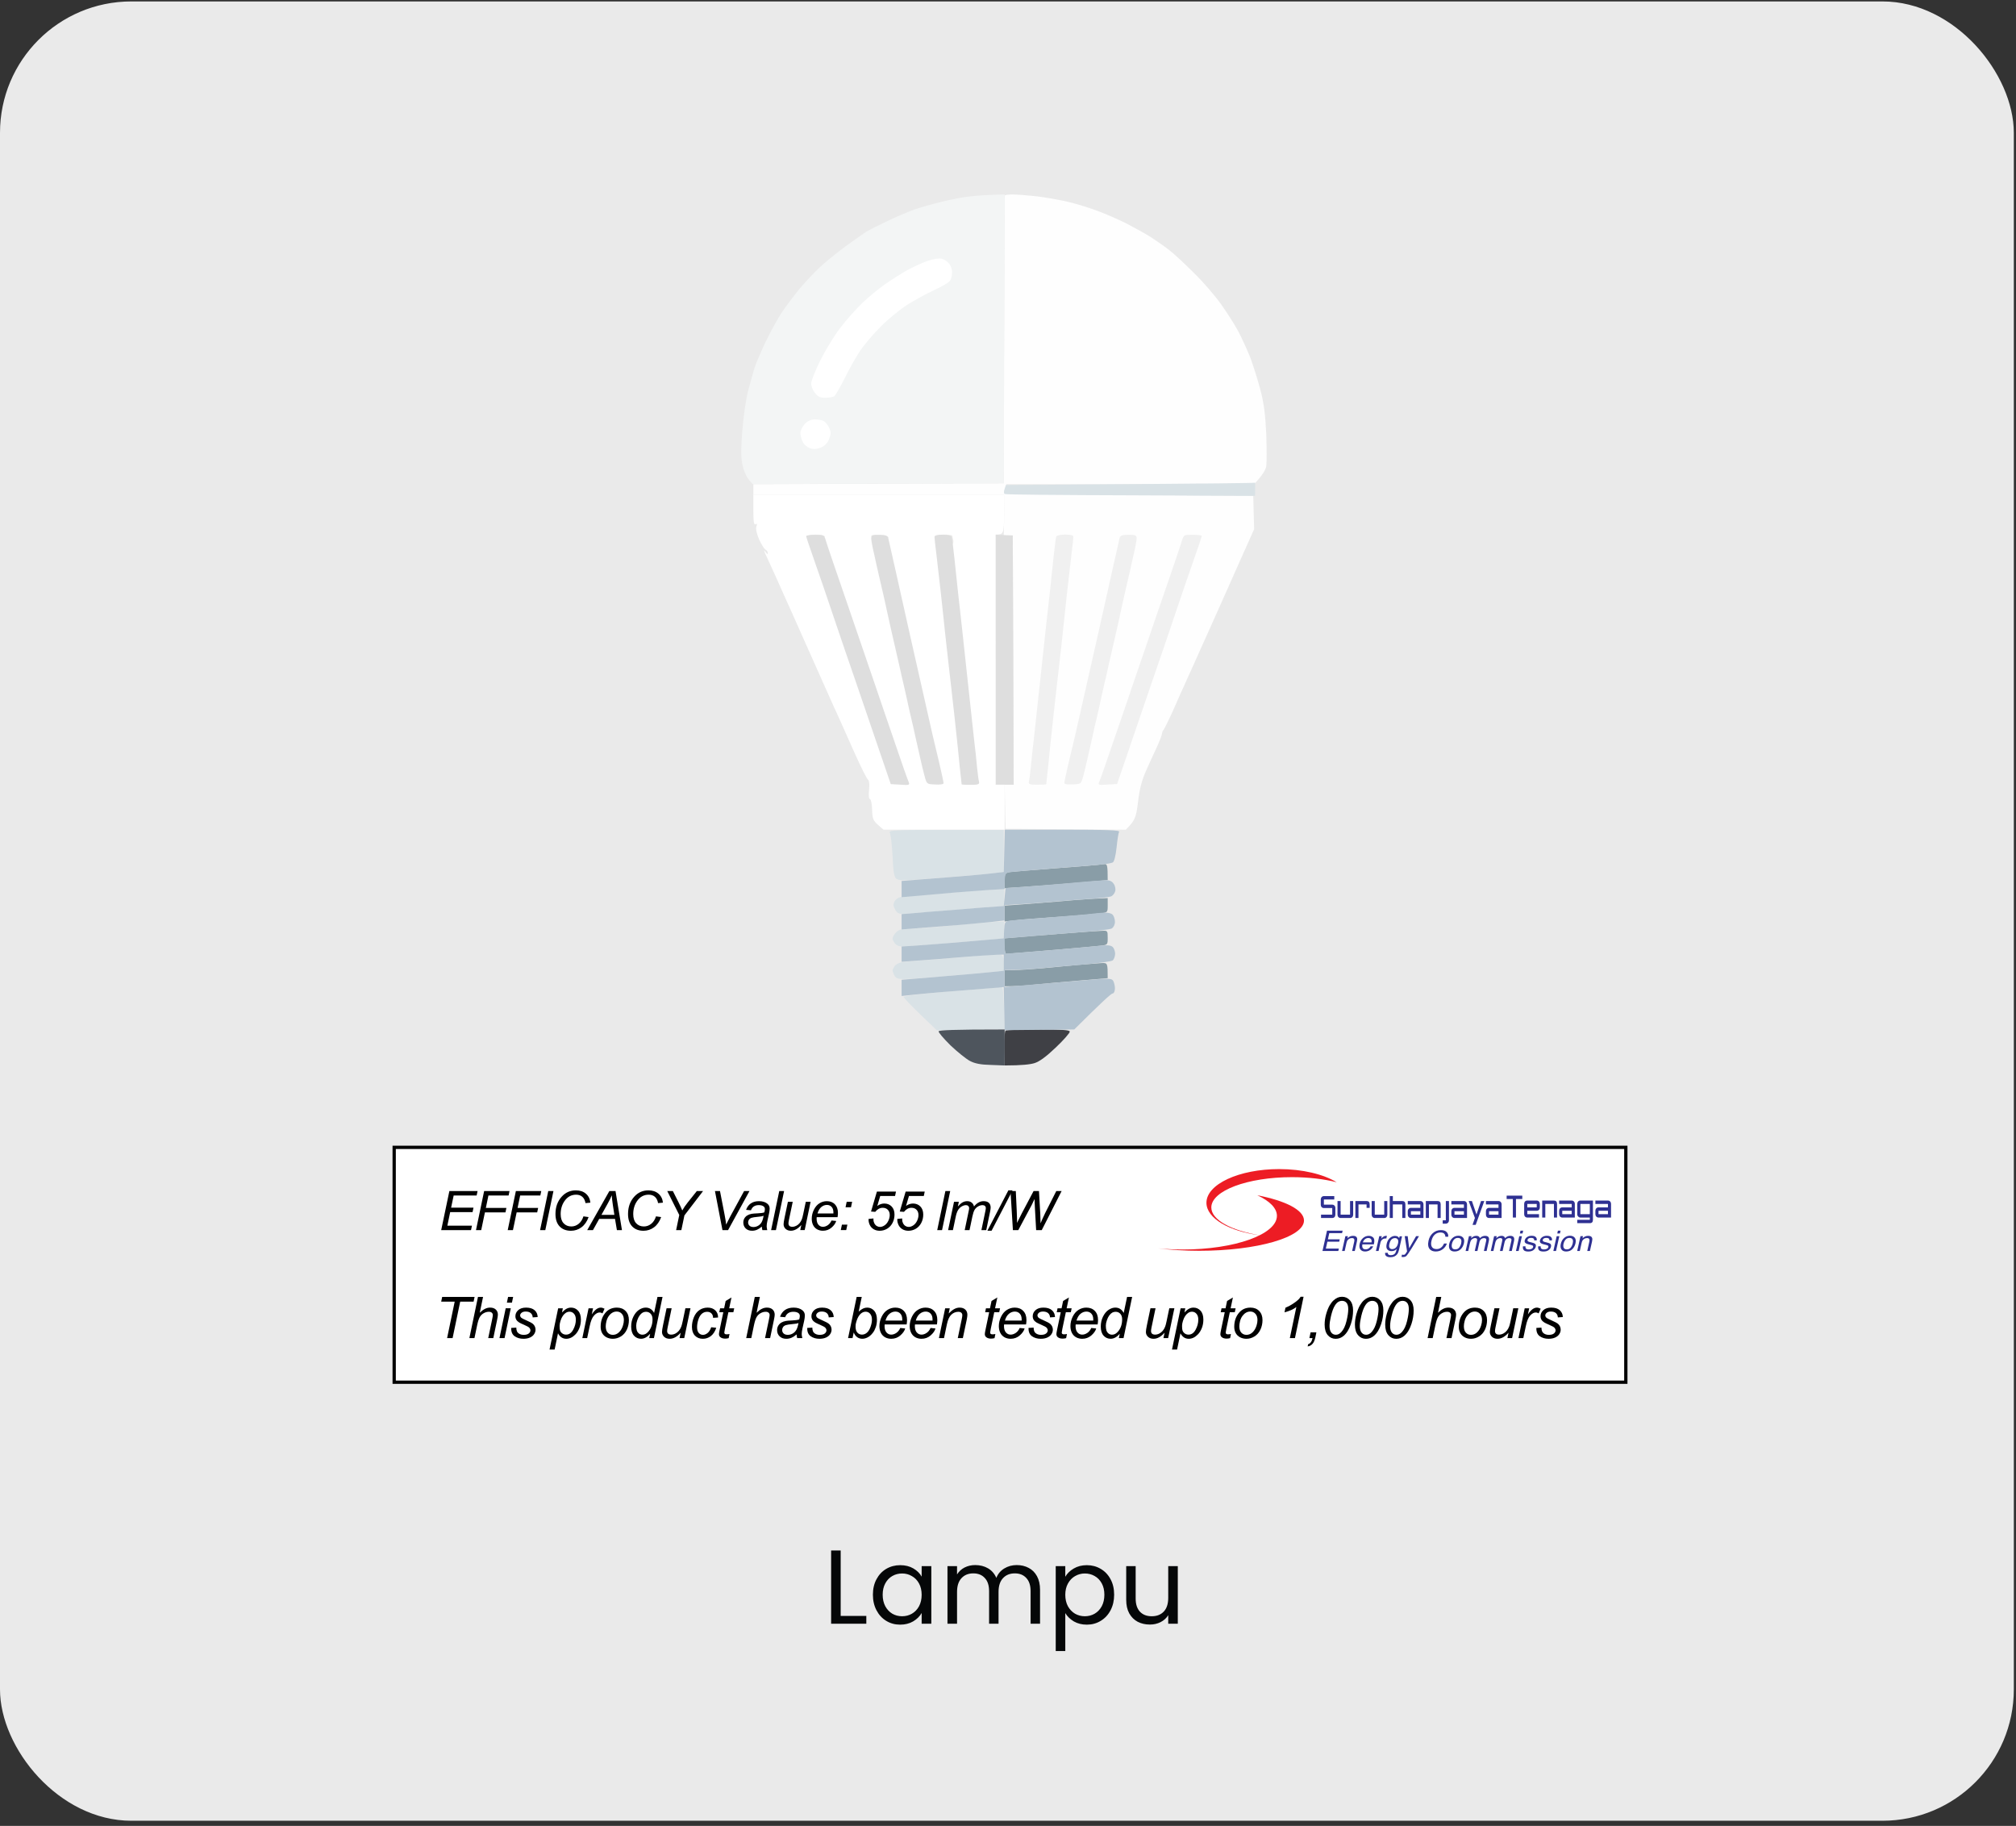 <svg width="307" height="278" viewBox="0 0 307 278" fill="none" xmlns="http://www.w3.org/2000/svg">
<rect x="0" y="0" width="307" height="278" fill="#333333" stroke="none"/>
<rect y="0.219" width="306.667" height="277" rx="20" fill="#EAEAEA"/>
<g clip-path="url(#clip0_18_63602)">
<path d="M152.907 51.8C152.962 39.826 152.99 29.934 152.99 29.797C152.99 29.688 153.513 29.605 154.146 29.605C154.807 29.605 156.431 29.742 157.808 29.88C159.184 30.044 161.331 30.427 162.625 30.729C163.919 31.03 165.957 31.66 167.168 32.126C168.379 32.565 170.361 33.441 171.573 34.044C172.784 34.675 174.463 35.606 175.289 36.127C176.115 36.675 177.354 37.524 178.042 38.072C178.731 38.593 180.41 40.155 181.786 41.525C183.163 42.867 185.035 45.032 185.944 46.32C186.852 47.608 188.036 49.443 188.559 50.43C189.082 51.416 189.908 53.225 190.403 54.458C190.871 55.718 191.56 57.938 191.945 59.39C192.468 61.39 192.688 63.116 192.826 66.048C192.909 68.24 192.909 70.46 192.826 70.98C192.744 71.501 192.276 72.35 190.982 73.72H153.265L153.072 74.323C152.962 74.679 152.907 75.008 152.935 75.09C152.962 75.172 161.497 75.282 190.844 75.501L190.982 80.57L188.752 85.557C187.54 88.325 185.531 92.791 184.319 95.504C183.108 98.216 181.786 101.121 181.429 101.943C181.065 102.717 180.629 103.711 180.418 104.19L180.382 104.272C180.162 104.71 179.419 106.382 178.731 107.971C178.015 109.56 177.327 110.957 177.189 111.122C177.051 111.286 176.941 111.56 176.941 111.752C176.941 111.916 176.583 112.848 176.143 113.807C175.702 114.739 174.959 116.355 174.491 117.424C173.885 118.794 173.527 120.137 173.307 122.082C173.004 124.493 172.867 124.904 171.435 126.329L153.127 126.192L152.99 119.479H154.366L154.229 81.529H152.852L152.99 75.364H114.723V73.72L152.852 73.583L152.907 51.8Z" fill="#FEFEFE"/>
<path d="M153.183 73.853L172.151 73.716C182.585 73.634 191.12 73.552 191.12 73.497C191.147 73.47 191.147 73.908 191.12 75.498L172.261 75.415C161.883 75.388 153.238 75.306 153.045 75.224C152.825 75.141 152.798 74.895 153.183 73.853Z" fill="#D9E2E6"/>
<path d="M135.921 130.381C135.839 128.682 135.646 127.065 135.509 126.791C135.288 126.353 135.784 126.325 152.853 126.325V132.764L151.338 132.956C150.513 133.066 147.952 133.285 145.695 133.449C143.41 133.641 140.519 133.86 139.253 133.943C137.683 134.08 136.802 134.025 136.5 133.806C136.169 133.559 136.032 132.819 135.921 130.381Z" fill="#D9E2E6"/>
<path d="M141.703 136.162C143.905 135.998 146.879 135.751 148.31 135.642C149.742 135.532 151.366 135.422 152.935 135.368L152.853 137.971L151.614 138.025C150.926 138.08 148.283 138.299 145.695 138.519C143.107 138.738 140.051 138.984 138.867 139.067C136.83 139.204 136.72 139.176 136.334 138.519C136.032 138.025 136.004 137.697 136.197 137.286C136.334 136.984 136.747 136.683 137.078 136.601C137.436 136.546 139.5 136.327 141.703 136.162Z" fill="#D9E2E6"/>
<path d="M142.804 141.122C144.401 140.957 146.879 140.738 148.31 140.601C149.742 140.491 151.366 140.354 152.935 140.3L152.853 142.903L150.788 143.067C149.659 143.177 147.044 143.396 145.006 143.56C142.969 143.725 140.299 143.944 139.087 144.026C137.27 144.19 136.802 144.136 136.39 143.752C136.142 143.505 135.921 143.122 135.921 142.903C135.921 142.683 136.169 142.245 136.472 141.944C136.885 141.533 137.381 141.396 138.454 141.396C139.253 141.396 141.207 141.259 142.804 141.122Z" fill="#D9E2E6"/>
<path d="M142.666 146.054C144.924 145.889 147.732 145.643 148.861 145.506C149.989 145.396 151.366 145.314 151.889 145.341C152.853 145.369 152.853 145.396 152.853 147.835L150.788 148.027C149.659 148.136 146.493 148.41 143.768 148.657C141.042 148.876 138.289 149.068 137.628 149.068C136.747 149.068 136.417 148.931 136.197 148.52C136.059 148.218 135.921 147.89 135.921 147.753C135.921 147.643 136.059 147.341 136.252 147.067C136.445 146.793 137.05 146.519 137.573 146.465C138.096 146.41 140.381 146.218 142.666 146.054Z" fill="#D9E2E6"/>
<path d="M147.897 150.684C150.182 150.52 152.082 150.328 152.137 150.273C152.219 150.191 152.385 150.191 152.55 150.246C152.743 150.301 152.88 151.589 152.99 156.74L142.666 156.877L140.106 154.411C138.702 153.068 137.573 151.863 137.601 151.78C137.628 151.698 139.032 151.479 140.712 151.315C142.391 151.123 145.64 150.849 147.897 150.684Z" fill="#D9E2E6"/>
<path d="M143.494 30.701C144.87 30.345 146.825 29.989 147.898 29.88C148.972 29.77 150.541 29.66 152.992 29.605L152.854 73.583L114.587 73.693L113.981 72.953C113.623 72.542 113.21 71.528 113.045 70.706C112.825 69.583 112.825 68.24 113.045 65.5C113.21 63.472 113.596 60.815 113.898 59.609C114.201 58.403 114.669 56.787 114.89 56.047C115.137 55.28 115.881 53.553 116.514 52.211C117.147 50.868 118.248 48.841 118.937 47.745C119.652 46.676 120.946 44.95 121.8 43.908C122.681 42.895 124.002 41.47 124.773 40.758C125.516 40.045 127.251 38.62 128.627 37.606C130.004 36.593 131.49 35.551 131.931 35.277C132.371 35.003 133.858 34.264 135.234 33.606C136.611 32.948 138.456 32.181 139.364 31.852C140.273 31.551 142.117 31.03 143.494 30.701Z" fill="#F3F5F5"/>
<path d="M160.561 132.216C163.727 131.97 166.645 131.75 167.03 131.696C167.416 131.641 167.939 131.586 168.214 131.559C168.6 131.531 168.682 131.75 168.682 133.997L167.113 134.134C166.232 134.217 163.892 134.408 161.937 134.573C159.983 134.737 157.147 134.956 152.99 135.23V134.052C152.99 132.956 153.045 132.901 153.871 132.764C154.367 132.71 157.395 132.463 160.561 132.216Z" fill="#899DA7"/>
<path d="M160.836 137.285C162.653 137.121 164.635 136.957 165.241 136.929C165.847 136.874 166.865 136.82 168.682 136.737V137.833C168.682 138.929 168.682 138.929 167.526 139.066C166.865 139.149 164.718 139.313 162.763 139.477C160.809 139.614 158.248 139.806 157.12 139.888C155.991 139.971 154.587 140.108 152.99 140.299V137.888L155.275 137.724C156.514 137.614 159.019 137.422 160.836 137.285Z" fill="#899DA7"/>
<path d="M157.395 142.491C159.9 142.3 163.039 142.053 164.415 141.943C165.792 141.834 167.306 141.752 167.774 141.724C168.655 141.669 168.682 141.697 168.682 142.765C168.682 143.861 168.682 143.861 167.526 143.998C166.865 144.081 163.424 144.382 159.873 144.683C156.321 144.985 153.32 145.232 153.21 145.232C153.073 145.232 152.962 144.711 152.88 142.875L157.395 142.491Z" fill="#899DA7"/>
<path d="M158.771 147.424C160.368 147.259 162.846 147.04 164.277 146.903C165.709 146.793 167.306 146.656 167.801 146.629C168.655 146.602 168.682 146.629 168.682 148.931L164.498 149.287C162.185 149.479 159.129 149.753 157.753 149.89C156.349 150.054 154.697 150.164 152.99 150.164V147.698H154.449C155.22 147.698 157.175 147.561 158.771 147.424Z" fill="#899DA7"/>
<path d="M151.612 119.475V100.432L151.585 81.416L154.228 81.526L154.366 119.475H151.612Z" fill="#DEDEDE"/>
<path d="M152.936 159.647C152.908 158.249 152.991 157.016 153.129 156.907C153.266 156.824 155.496 156.742 158.139 156.742C161.746 156.742 162.902 156.824 162.902 157.071C162.929 157.263 161.966 158.359 160.782 159.482C159.351 160.852 158.277 161.647 157.533 161.866C156.928 162.058 155.661 162.222 152.991 162.222L152.936 159.647Z" fill="#3F4045"/>
<path d="M152.853 132.765L152.936 129.532L153.019 126.326H161.801C168.766 126.326 170.583 126.408 170.418 126.655C170.308 126.847 170.142 127.943 170.032 129.066C169.895 130.299 169.674 131.203 169.454 131.313C169.261 131.423 168.408 131.56 167.582 131.642C166.756 131.724 163.535 131.998 160.424 132.217C157.313 132.464 154.368 132.71 153.872 132.793C153.019 132.902 152.991 132.957 152.991 135.368L150.568 135.505C149.247 135.588 146.797 135.779 145.145 135.916C143.466 136.053 141.043 136.273 137.299 136.601V134.135L139.969 133.916C141.456 133.806 144.264 133.587 146.246 133.423C148.201 133.258 150.513 133.067 152.853 132.765Z" fill="#B3C3D0"/>
<path d="M156.019 135.012C157.616 134.903 160.755 134.629 163.04 134.437C165.297 134.218 167.637 134.053 168.188 134.026C168.986 133.998 169.317 134.135 169.619 134.601C169.84 134.93 169.922 135.451 169.812 135.725C169.729 136.026 169.454 136.355 169.234 136.464C169.014 136.574 167.637 136.738 166.206 136.848C164.774 136.93 162.296 137.122 160.7 137.259C159.103 137.423 156.708 137.588 152.991 137.807V140.136L151.119 140.355C150.1 140.465 147.733 140.684 145.833 140.848C143.934 140.985 141.236 141.205 137.299 141.506V139.177L138.73 139.067C139.529 138.985 142.53 138.739 145.42 138.519C148.283 138.273 151.147 138.054 152.853 137.944L153.129 135.204L156.019 135.012Z" fill="#B3C3D0"/>
<path d="M159.185 139.725C161.608 139.533 164.444 139.314 165.517 139.204C166.564 139.067 167.802 138.958 168.27 138.958C168.711 138.93 169.261 139.067 169.427 139.259C169.619 139.451 169.785 139.944 169.785 140.355C169.785 140.794 169.564 141.205 169.289 141.369C169.041 141.506 167.142 141.753 165.104 141.89C163.067 142.054 159.488 142.328 152.991 142.876V144.054C152.991 144.684 153.074 145.205 153.184 145.205C153.294 145.205 156.322 144.958 159.874 144.684C163.425 144.383 166.949 144.054 167.72 143.972C168.656 143.862 169.206 143.945 169.454 144.191C169.647 144.383 169.812 144.849 169.812 145.205C169.812 145.589 169.647 146.054 169.454 146.219C169.261 146.383 167.307 146.657 165.104 146.849C162.902 147.014 159.956 147.288 158.552 147.425C157.148 147.562 155.331 147.671 152.991 147.671V150.274L155.524 150.055C156.928 149.945 159.433 149.726 161.113 149.589C162.764 149.452 165.297 149.26 166.701 149.123C168.821 148.959 169.289 148.986 169.509 149.315C169.647 149.562 169.785 150.082 169.785 150.493C169.785 150.904 169.619 151.261 169.427 151.261C169.234 151.261 167.857 152.494 163.59 156.741L152.991 156.85L152.853 150.274L152.165 150.356C151.78 150.384 148.999 150.603 145.971 150.85C142.943 151.069 139.749 151.37 137.299 151.644V149.178L143.273 148.685C146.577 148.411 150.073 148.11 152.853 147.808V145.342L151.752 145.369C151.147 145.397 148.779 145.534 146.521 145.726C144.236 145.917 141.236 146.164 137.299 146.438V144.109L139.143 143.999C140.162 143.917 142.75 143.725 144.87 143.561C146.98 143.378 149.642 143.15 152.853 142.876L152.909 141.588C152.991 140.355 153.019 140.273 153.872 140.163C154.368 140.109 156.763 139.889 159.185 139.725Z" fill="#B3C3D0"/>
<path d="M144.732 159.153C143.686 158.112 142.86 157.153 142.942 157.016C143.052 156.852 145.035 156.742 152.991 156.742V162.222L150.843 162.14C149.357 162.113 148.421 161.921 147.705 161.537C147.127 161.236 145.805 160.167 144.732 159.153Z" fill="#4E555D"/>
<path d="M115.053 79.826C114.805 79.963 114.723 79.415 114.723 77.688V75.359H152.99L152.935 78.373C152.852 81.305 152.825 81.388 151.613 81.388V119.474H152.99V126.324H134.544L133.691 125.584C132.948 124.899 132.838 124.625 132.81 123.255C132.783 122.379 132.617 121.666 132.48 121.666C132.315 121.666 132.259 121.118 132.342 120.269C132.425 119.419 132.37 118.816 132.177 118.707C132.012 118.597 131.158 116.898 130.277 114.953C129.424 113.008 128.405 110.788 128.075 110.021C127.744 109.281 127.221 108.103 126.891 107.418C126.588 106.733 124.826 102.787 122.982 98.65C121.137 94.512 119.403 90.594 119.1 89.964C118.825 89.306 118.302 88.21 117.999 87.498C117.668 86.758 117.173 85.689 116.898 85.087C116.595 84.484 116.374 83.936 116.374 83.853C116.374 83.771 116.512 83.908 116.65 84.127C116.833 84.401 116.925 84.429 116.925 84.21C116.925 84.018 116.76 83.771 116.54 83.662C116.347 83.525 115.906 82.84 115.576 82.073C115.218 81.223 115.053 80.483 115.191 80.154C115.328 79.771 115.273 79.661 115.053 79.826Z" fill="white"/>
<path d="M123.313 81.941C123.203 81.941 123.065 81.831 123.01 81.667C122.955 81.502 123.451 81.393 124.194 81.393C124.882 81.393 125.515 81.502 125.598 81.667C125.68 81.831 125.268 81.941 124.634 81.941H123.313Z" fill="#ECEBEA"/>
<path d="M134.077 82.05C133.334 82.023 132.728 81.858 132.673 81.694C132.618 81.447 133.004 81.393 133.884 81.447C134.6 81.502 135.233 81.639 135.289 81.804C135.344 81.968 134.821 82.05 134.077 82.05Z" fill="#ECEBEA"/>
<path d="M143.63 81.941C143.025 81.941 142.529 81.831 142.529 81.667C142.529 81.502 143.08 81.393 143.768 81.393C144.456 81.393 145.007 81.475 145.034 81.584C145.034 81.721 145.089 82.023 145.172 82.269C145.227 82.543 145.144 82.817 145.007 82.9C144.869 82.982 144.731 82.79 144.731 82.489C144.731 82.023 144.539 81.941 143.63 81.941Z" fill="#ECEBEA"/>
<path d="M160.424 84.955C160.589 83.365 160.782 81.913 160.837 81.749V81.721C160.92 81.53 161.443 81.393 162.214 81.393C163.012 81.393 163.453 81.502 163.453 81.721C163.453 81.913 163.342 83.064 163.177 84.27C163.04 85.475 162.737 88.188 162.489 90.298C162.269 92.408 161.938 95.312 161.801 96.737C161.636 98.162 161.388 100.381 161.25 101.669C161.085 102.957 160.727 106.354 160.397 109.204C160.094 112.054 159.708 115.534 159.598 116.876C159.461 118.219 159.323 119.37 159.323 119.397C159.323 119.452 158.717 119.479 157.947 119.479C156.763 119.479 156.598 119.397 156.68 118.986C156.763 118.739 156.873 117.726 156.983 116.739C157.066 115.753 157.258 113.917 157.423 112.629C157.561 111.341 157.974 107.45 158.359 103.998C158.745 100.545 159.158 96.518 159.323 95.093C159.488 93.668 159.736 91.448 159.874 90.161C160.011 88.873 160.259 86.544 160.424 84.955Z" fill="#F0F0F0"/>
<path d="M167.197 96.627C168.931 88.791 170.445 82.16 170.5 81.886C170.61 81.53 170.941 81.42 171.877 81.42C172.895 81.42 173.088 81.502 173.088 81.968C173.088 82.269 172.895 83.338 172.648 84.352C172.427 85.393 172.125 86.708 171.987 87.311C171.849 87.914 171.464 89.585 171.134 91.01C170.831 92.435 170.39 94.407 170.17 95.394L170.17 95.394C169.95 96.381 169.647 97.668 169.509 98.271C169.372 98.874 169.069 100.217 168.821 101.285C168.601 102.354 168.27 103.697 168.133 104.299C167.995 104.902 167.775 105.943 167.61 106.628C167.472 107.313 167.224 108.409 167.059 109.094C166.894 109.779 166.563 111.177 166.343 112.245C166.095 113.314 165.765 114.766 165.6 115.534C165.435 116.273 165.159 117.452 164.967 118.137C164.636 119.37 164.636 119.37 163.37 119.424C162.654 119.479 162.076 119.397 162.076 119.233C162.076 119.068 162.379 117.643 162.764 115.999C163.15 114.383 163.59 112.574 163.728 111.971C163.866 111.369 165.435 104.464 167.197 96.627Z" fill="#F0F0F0"/>
<path d="M176.805 91.695C178.429 87.01 179.861 82.79 179.998 82.297C180.246 81.447 180.329 81.42 181.623 81.42C182.393 81.42 182.999 81.502 182.999 81.612C182.999 81.749 182.421 83.42 181.733 85.393C181.044 87.338 179.751 91.12 178.87 93.75C177.989 96.381 176.364 101.121 175.263 104.299C174.268 107.245 172.824 111.462 170.645 117.822L170.115 119.37L168.656 119.452C167.307 119.561 167.197 119.507 167.389 119.041C167.527 118.767 168.491 116.027 169.537 112.93C170.562 109.975 171.888 106.07 172.581 104.029L172.675 103.751C173.336 101.806 175.208 96.381 176.805 91.695Z" fill="#F0F0F0"/>
<path d="M138.262 41.08C139.171 40.587 140.52 39.984 141.291 39.71C142.062 39.436 142.97 39.299 143.355 39.381C143.741 39.463 144.264 39.792 144.512 40.121C144.787 40.422 145.007 41.053 144.98 41.518C144.98 41.957 144.842 42.532 144.649 42.779C144.457 43.025 143.383 43.656 142.254 44.176C141.126 44.697 139.253 45.711 138.125 46.423C136.996 47.163 135.179 48.642 134.133 49.711C133.059 50.78 131.683 52.396 131.049 53.3C130.444 54.205 129.343 56.123 128.654 57.548C127.939 58.972 127.195 60.233 127.03 60.343C126.837 60.452 126.232 60.562 125.681 60.562C124.855 60.562 124.525 60.397 124.084 59.794C123.754 59.383 123.506 58.753 123.534 58.37C123.534 57.986 124.139 56.452 124.883 54.945C125.626 53.438 126.975 51.218 127.883 50.013C128.792 48.807 130.334 47.081 131.297 46.149C132.233 45.245 133.83 43.93 134.821 43.245C135.812 42.56 137.354 41.573 138.262 41.08Z" fill="white"/>
<path d="M121.882 65.905C121.909 65.521 122.212 64.891 122.57 64.535C122.983 64.096 123.534 63.85 124.084 63.85C124.525 63.85 125.13 63.959 125.406 64.096C125.653 64.206 126.039 64.672 126.259 65.11C126.562 65.795 126.562 66.042 126.259 66.836C126.002 67.476 125.58 67.914 124.993 68.152C124.332 68.398 123.864 68.426 123.341 68.234C122.9 68.097 122.405 67.658 122.24 67.275C122.047 66.891 121.882 66.288 121.882 65.905Z" fill="white"/>
<path d="M145.338 84.972C145.173 83.383 144.981 81.931 144.925 81.766V81.739C144.843 81.547 144.32 81.41 143.549 81.41C142.751 81.41 142.31 81.52 142.31 81.739C142.31 81.931 142.42 83.082 142.585 84.287C142.723 85.493 143.026 88.206 143.274 90.315C143.494 92.425 143.824 95.33 143.962 96.754C144.127 98.179 144.375 100.399 144.513 101.686C144.678 102.974 145.036 106.372 145.366 109.222C145.669 112.071 146.054 115.551 146.164 116.894C146.302 118.236 146.44 119.387 146.44 119.415C146.44 119.469 147.045 119.497 147.816 119.497C149 119.497 149.165 119.415 149.083 119.004C149 118.757 148.89 117.743 148.78 116.757C148.697 115.77 148.504 113.934 148.339 112.647C148.202 111.359 147.789 107.468 147.403 104.016C147.018 100.563 146.605 96.535 146.44 95.11C146.274 93.686 146.027 91.466 145.889 90.178C145.751 88.891 145.504 86.561 145.338 84.972Z" fill="#DEDEDE"/>
<path d="M138.566 96.645C136.832 88.808 135.317 82.177 135.262 81.903C135.152 81.547 134.822 81.438 133.886 81.438C132.867 81.438 132.675 81.52 132.675 81.986C132.675 82.287 132.867 83.356 133.115 84.369C133.335 85.411 133.638 86.726 133.776 87.329C133.913 87.931 134.299 89.603 134.629 91.028C134.932 92.452 135.372 94.425 135.593 95.411L135.593 95.412C135.813 96.398 136.116 97.686 136.253 98.289C136.391 98.892 136.694 100.234 136.942 101.303C137.162 102.371 137.492 103.714 137.63 104.317C137.768 104.92 137.988 105.961 138.153 106.646C138.291 107.331 138.538 108.427 138.704 109.112C138.869 109.797 139.199 111.194 139.419 112.263C139.667 113.332 139.998 114.784 140.163 115.551C140.328 116.291 140.603 117.469 140.796 118.154C141.126 119.387 141.126 119.387 142.393 119.442C143.108 119.497 143.687 119.415 143.687 119.25C143.687 119.086 143.384 117.661 142.998 116.017C142.613 114.4 142.172 112.592 142.035 111.989C141.897 111.386 140.328 104.481 138.566 96.645Z" fill="#DEDEDE"/>
<path d="M128.958 91.713C127.334 87.027 125.902 82.808 125.764 82.314C125.517 81.465 125.434 81.438 124.14 81.438C123.369 81.438 122.764 81.52 122.764 81.629C122.764 81.766 123.342 83.438 124.03 85.411C124.718 87.356 126.012 91.137 126.893 93.768C127.774 96.398 129.398 101.138 130.5 104.317C131.495 107.263 132.939 111.479 135.118 117.839L135.648 119.387L137.107 119.469C138.456 119.579 138.566 119.524 138.373 119.058C138.236 118.784 137.272 116.044 136.226 112.948C135.201 109.992 133.875 106.087 133.182 104.047L133.087 103.769C132.427 101.823 130.555 96.398 128.958 91.713Z" fill="#DEDEDE"/>
<rect x="60.027" y="174.689" width="187.556" height="35.762" fill="white" stroke="black" stroke-width="0.5"/>
<path d="M202.081 187.375H204.459L204.373 187.754H202.426L202.217 188.693H204.018L203.938 189.051H202.137L201.902 190.099H203.882L203.8 190.467H201.389L202.081 187.375Z" fill="#2E3092"/>
<path d="M204.876 188.213H205.256L205.185 188.533C205.327 188.401 205.467 188.306 205.605 188.249C205.744 188.191 205.89 188.163 206.044 188.163C206.381 188.163 206.584 188.274 206.652 188.497C206.691 188.619 206.685 188.794 206.635 189.021L206.31 190.467H205.904L206.222 189.046C206.253 188.909 206.256 188.798 206.233 188.714C206.193 188.574 206.08 188.503 205.893 188.503C205.798 188.503 205.718 188.513 205.653 188.531C205.536 188.562 205.426 188.623 205.322 188.716C205.239 188.79 205.179 188.867 205.141 188.946C205.104 189.026 205.068 189.139 205.036 189.286L204.772 190.467H204.372L204.876 188.213Z" fill="#2E3092"/>
<path d="M208.865 189.16C208.885 188.996 208.877 188.865 208.84 188.767C208.772 188.584 208.61 188.493 208.354 188.493C208.17 188.493 208.002 188.556 207.85 188.681C207.698 188.807 207.595 188.967 207.544 189.16H208.865ZM209.213 188.567C209.268 188.68 209.292 188.813 209.284 188.964C209.286 189.068 209.261 189.234 209.209 189.461H207.466C207.421 189.69 207.437 189.873 207.514 190.011C207.59 190.149 207.74 190.219 207.963 190.219C208.172 190.219 208.352 190.153 208.505 190.023C208.594 189.947 208.664 189.86 208.716 189.76H209.109C209.079 189.843 209.024 189.935 208.944 190.037C208.863 190.138 208.779 190.222 208.692 190.286C208.545 190.398 208.378 190.474 208.19 190.513C208.088 190.536 207.976 190.547 207.854 190.547C207.558 190.547 207.33 190.445 207.171 190.241C207.011 190.037 206.972 189.751 207.055 189.383C207.137 189.021 207.306 188.727 207.564 188.501C207.821 188.275 208.117 188.163 208.452 188.163C208.62 188.163 208.776 188.2 208.918 188.275C209.06 188.35 209.159 188.447 209.213 188.567Z" fill="#2E3092"/>
<path d="M210.036 188.213H210.416L210.329 188.602C210.377 188.527 210.473 188.434 210.619 188.326C210.765 188.217 210.917 188.163 211.075 188.163C211.083 188.163 211.095 188.163 211.113 188.165C211.131 188.166 211.16 188.169 211.202 188.173L211.113 188.573C211.089 188.569 211.068 188.566 211.049 188.565C211.029 188.563 211.008 188.562 210.984 188.562C210.783 188.562 210.615 188.624 210.479 188.746C210.344 188.869 210.258 189.011 210.221 189.171L209.932 190.467H209.532L210.036 188.213Z" fill="#2E3092"/>
<path d="M212.43 188.507C212.149 188.507 211.93 188.632 211.771 188.882C211.685 189.015 211.619 189.19 211.571 189.406C211.513 189.66 211.524 189.853 211.604 189.986C211.683 190.118 211.814 190.185 211.997 190.185C212.285 190.185 212.514 190.062 212.686 189.816C212.782 189.678 212.851 189.515 212.892 189.33C212.956 189.051 212.942 188.844 212.85 188.709C212.758 188.575 212.619 188.507 212.43 188.507ZM212.892 188.303C212.957 188.352 213.018 188.424 213.074 188.518L213.139 188.234H213.507L213.048 190.284C212.984 190.57 212.889 190.796 212.764 190.961C212.528 191.267 212.18 191.42 211.72 191.42C211.464 191.42 211.261 191.365 211.111 191.257C210.96 191.148 210.901 190.978 210.932 190.746H211.338C211.335 190.848 211.357 190.925 211.403 190.98C211.474 191.064 211.606 191.106 211.8 191.106C212.106 191.106 212.33 191.004 212.471 190.799C212.553 190.679 212.627 190.463 212.692 190.153C212.587 190.268 212.472 190.354 212.347 190.41C212.222 190.466 212.067 190.494 211.882 190.494C211.625 190.494 211.418 190.407 211.264 190.234C211.109 190.061 211.077 189.774 211.167 189.374C211.251 188.997 211.415 188.702 211.657 188.491C211.899 188.279 212.157 188.173 212.433 188.173C212.619 188.173 212.772 188.216 212.892 188.303Z" fill="#2E3092"/>
<path d="M215.644 188.213H216.086C215.998 188.357 215.798 188.687 215.489 189.202C215.258 189.589 215.066 189.905 214.914 190.149C214.553 190.724 214.311 191.075 214.188 191.201C214.065 191.327 213.888 191.391 213.657 191.391C213.601 191.391 213.558 191.388 213.528 191.384C213.499 191.38 213.463 191.372 213.422 191.361L213.5 191.016C213.565 191.034 213.613 191.045 213.643 191.05C213.673 191.054 213.7 191.056 213.724 191.056C213.798 191.056 213.855 191.044 213.895 191.021C213.935 190.998 213.97 190.97 214.002 190.936C214.012 190.925 214.051 190.867 214.12 190.763C214.189 190.66 214.24 190.582 214.272 190.532L213.913 188.213H214.366L214.592 190.048L215.644 188.213Z" fill="#2E3092"/>
<path d="M220.536 188.304H220.105C220.101 188.104 220.039 187.945 219.919 187.828C219.799 187.712 219.607 187.653 219.344 187.653C219.023 187.653 218.739 187.76 218.495 187.974C218.249 188.189 218.078 188.517 217.978 188.959C217.897 189.321 217.92 189.615 218.048 189.841C218.176 190.066 218.417 190.179 218.771 190.179C219.097 190.179 219.371 190.06 219.595 189.823C219.712 189.698 219.815 189.534 219.906 189.331H220.336C220.225 189.656 220.037 189.929 219.772 190.149C219.453 190.414 219.073 190.547 218.633 190.547C218.254 190.547 217.961 190.438 217.752 190.221C217.478 189.933 217.409 189.489 217.543 188.889C217.645 188.433 217.856 188.059 218.176 187.767C218.522 187.45 218.937 187.291 219.421 187.291C219.834 187.291 220.132 187.394 220.314 187.601C220.496 187.807 220.57 188.041 220.536 188.304Z" fill="#2E3092"/>
<path d="M222.508 189.303C222.556 189.093 222.559 188.921 222.517 188.79C222.451 188.582 222.28 188.478 222.004 188.478C221.76 188.478 221.563 188.566 221.413 188.743C221.262 188.92 221.159 189.133 221.103 189.383C221.049 189.623 221.06 189.823 221.135 189.983C221.21 190.143 221.368 190.223 221.609 190.223C221.874 190.223 222.077 190.128 222.218 189.938C222.36 189.747 222.456 189.536 222.508 189.303ZM222.928 189.293C222.847 189.656 222.686 189.956 222.446 190.193C222.206 190.43 221.89 190.549 221.498 190.549C221.171 190.549 220.935 190.444 220.79 190.234C220.645 190.025 220.611 189.743 220.69 189.389C220.776 189.011 220.945 188.709 221.198 188.485C221.451 188.26 221.749 188.148 222.091 188.148C222.397 188.148 222.634 188.245 222.802 188.438C222.97 188.632 223.012 188.917 222.928 189.293Z" fill="#2E3092"/>
<path d="M223.691 188.213H224.086L224.015 188.533C224.135 188.422 224.238 188.341 224.325 188.291C224.477 188.205 224.636 188.163 224.803 188.163C224.992 188.163 225.135 188.207 225.231 188.295C225.285 188.346 225.327 188.42 225.358 188.518C225.475 188.398 225.6 188.308 225.732 188.25C225.865 188.192 226.006 188.163 226.155 188.163C226.475 188.163 226.668 188.272 226.735 188.491C226.77 188.609 226.766 188.767 226.721 188.966L226.386 190.467H225.971L226.322 188.901C226.354 188.751 226.337 188.648 226.271 188.592C226.204 188.536 226.114 188.508 226 188.508C225.843 188.508 225.697 188.557 225.561 188.657C225.426 188.757 225.332 188.923 225.28 189.156L224.987 190.467H224.581L224.909 188.996C224.944 188.843 224.949 188.731 224.927 188.661C224.89 188.556 224.789 188.503 224.623 188.503C224.472 188.503 224.322 188.559 224.173 188.67C224.025 188.781 223.918 188.981 223.853 189.272L223.586 190.467H223.187L223.691 188.213Z" fill="#2E3092"/>
<path d="M227.525 188.213H227.92L227.849 188.533C227.969 188.422 228.072 188.341 228.159 188.291C228.311 188.205 228.47 188.163 228.637 188.163C228.826 188.163 228.969 188.207 229.065 188.295C229.119 188.346 229.161 188.42 229.192 188.518C229.309 188.398 229.434 188.308 229.566 188.25C229.699 188.192 229.84 188.163 229.989 188.163C230.309 188.163 230.502 188.272 230.569 188.491C230.604 188.609 230.6 188.767 230.555 188.966L230.22 190.467H229.805L230.156 188.901C230.188 188.751 230.171 188.648 230.104 188.592C230.038 188.536 229.948 188.508 229.834 188.508C229.677 188.508 229.531 188.557 229.395 188.657C229.26 188.757 229.166 188.923 229.114 189.156L228.821 190.467H228.415L228.743 188.996C228.777 188.843 228.783 188.731 228.761 188.661C228.724 188.556 228.623 188.503 228.457 188.503C228.306 188.503 228.156 188.559 228.007 188.67C227.859 188.781 227.752 188.981 227.687 189.272L227.42 190.467H227.021L227.525 188.213Z" fill="#2E3092"/>
<path d="M231.546 187.375H231.953L231.855 187.805H231.449L231.546 187.375ZM231.355 188.223H231.762L231.26 190.467H230.854L231.355 188.223Z" fill="#2E3092"/>
<path d="M232.305 189.759C232.289 189.886 232.301 189.982 232.341 190.05C232.413 190.172 232.574 190.233 232.822 190.233C232.97 190.233 233.108 190.202 233.234 190.141C233.361 190.08 233.438 189.986 233.466 189.858C233.488 189.761 233.46 189.688 233.38 189.637C233.329 189.606 233.224 189.571 233.062 189.53L232.762 189.454C232.57 189.406 232.432 189.353 232.349 189.294C232.2 189.192 232.146 189.05 232.187 188.869C232.235 188.656 232.354 188.483 232.546 188.352C232.738 188.22 232.97 188.154 233.244 188.154C233.602 188.154 233.838 188.253 233.952 188.452C234.024 188.579 234.041 188.715 234.006 188.861H233.628C233.64 188.775 233.625 188.697 233.584 188.627C233.514 188.527 233.366 188.478 233.14 188.478C232.989 188.478 232.869 188.505 232.779 188.56C232.689 188.615 232.634 188.687 232.614 188.777C232.591 188.875 232.625 188.953 232.714 189.012C232.765 189.047 232.846 189.078 232.956 189.105L233.206 189.166C233.479 189.232 233.657 189.296 233.742 189.357C233.875 189.454 233.918 189.606 233.87 189.814C233.826 190.015 233.707 190.188 233.514 190.334C233.321 190.48 233.06 190.553 232.731 190.553C232.378 190.553 232.144 190.477 232.031 190.324C231.918 190.172 231.881 189.984 231.921 189.759H232.305Z" fill="#2E3092"/>
<path d="M234.623 189.759C234.607 189.886 234.619 189.982 234.659 190.05C234.731 190.172 234.892 190.233 235.141 190.233C235.289 190.233 235.426 190.202 235.552 190.141C235.679 190.08 235.756 189.986 235.785 189.858C235.807 189.761 235.778 189.688 235.698 189.637C235.648 189.606 235.542 189.571 235.38 189.53L235.081 189.454C234.888 189.406 234.751 189.353 234.668 189.294C234.518 189.192 234.464 189.05 234.506 188.869C234.553 188.656 234.672 188.483 234.864 188.352C235.056 188.22 235.289 188.154 235.563 188.154C235.921 188.154 236.157 188.253 236.271 188.452C236.342 188.579 236.36 188.715 236.324 188.861H235.947C235.959 188.775 235.944 188.697 235.902 188.627C235.833 188.527 235.685 188.478 235.458 188.478C235.307 188.478 235.187 188.505 235.097 188.56C235.008 188.615 234.953 188.687 234.932 188.777C234.91 188.875 234.943 188.953 235.032 189.012C235.084 189.047 235.164 189.078 235.274 189.105L235.525 189.166C235.797 189.232 235.976 189.296 236.06 189.357C236.193 189.454 236.236 189.606 236.189 189.814C236.144 190.015 236.026 190.188 235.832 190.334C235.639 190.48 235.378 190.553 235.05 190.553C234.696 190.553 234.462 190.477 234.349 190.324C234.236 190.172 234.199 189.984 234.239 189.759H234.623Z" fill="#2E3092"/>
<path d="M237.241 187.375H237.647L237.549 187.805H237.143L237.241 187.375ZM237.05 188.223H237.456L236.954 190.467H236.548L237.05 188.223Z" fill="#2E3092"/>
<path d="M239.499 189.303C239.547 189.093 239.55 188.921 239.508 188.79C239.442 188.582 239.271 188.478 238.995 188.478C238.751 188.478 238.554 188.566 238.404 188.743C238.253 188.92 238.15 189.133 238.094 189.383C238.041 189.623 238.051 189.823 238.126 189.983C238.201 190.143 238.359 190.223 238.6 190.223C238.865 190.223 239.068 190.128 239.21 189.938C239.351 189.747 239.448 189.536 239.499 189.303ZM239.919 189.293C239.838 189.656 239.677 189.956 239.437 190.193C239.198 190.43 238.881 190.549 238.489 190.549C238.162 190.549 237.926 190.444 237.781 190.234C237.636 190.025 237.602 189.743 237.681 189.389C237.767 189.011 237.936 188.709 238.189 188.485C238.443 188.26 238.74 188.148 239.082 188.148C239.388 188.148 239.626 188.245 239.794 188.438C239.961 188.632 240.003 188.917 239.919 189.293Z" fill="#2E3092"/>
<path d="M240.682 188.213H241.062L240.99 188.533C241.133 188.401 241.273 188.306 241.411 188.249C241.549 188.191 241.696 188.163 241.85 188.163C242.187 188.163 242.39 188.274 242.458 188.497C242.496 188.619 242.49 188.794 242.44 189.021L242.116 190.467H241.71L242.027 189.046C242.058 188.909 242.062 188.798 242.038 188.714C241.998 188.574 241.885 188.503 241.699 188.503C241.604 188.503 241.524 188.513 241.459 188.531C241.342 188.562 241.231 188.623 241.128 188.716C241.045 188.79 240.985 188.867 240.947 188.946C240.909 189.026 240.874 189.139 240.842 189.286L240.577 190.467H240.178L240.682 188.213Z" fill="#2E3092"/>
<path d="M203.352 184.934C203.352 185.087 203.308 185.209 203.22 185.307C203.134 185.399 203.02 185.447 202.877 185.447H201.168V184.934H202.877V183.931H201.602C201.459 183.931 201.344 183.882 201.257 183.785C201.171 183.69 201.129 183.567 201.129 183.415V182.627C201.129 182.483 201.175 182.361 201.265 182.263C201.357 182.163 201.471 182.114 201.602 182.114H203.186V182.627H201.602V183.415L202.877 183.418C203.014 183.418 203.128 183.466 203.217 183.562C203.307 183.66 203.352 183.781 203.352 183.931V184.934Z" fill="#2E3092"/>
<path d="M206.063 184.934C206.063 185.087 206.018 185.209 205.932 185.307C205.843 185.399 205.731 185.447 205.588 185.447H204.152C204.014 185.447 203.9 185.399 203.811 185.307C203.722 185.209 203.678 185.087 203.678 184.934V182.864H204.152V184.934H205.588V182.864H206.063V184.934Z" fill="#2E3092"/>
<path d="M208.577 183.903H208.104V183.38H206.871V185.447H206.399V182.864H208.104C208.419 182.864 208.577 183.033 208.577 183.38V183.903Z" fill="#2E3092"/>
<path d="M211.264 184.934C211.264 185.087 211.22 185.209 211.131 185.307C211.046 185.399 210.932 185.447 210.791 185.447H209.352C209.215 185.447 209.102 185.399 209.014 185.307C208.923 185.209 208.879 185.087 208.879 184.934V182.864H209.352V184.934H210.791V182.864H211.264V184.934Z" fill="#2E3092"/>
<path d="M214.015 185.447H213.542V183.38H212.105V185.447H211.63V182.114H212.105V182.864H213.542C213.859 182.864 214.015 183.033 214.015 183.38V185.447Z" fill="#2E3092"/>
<path d="M216.767 183.38C216.767 183.229 216.723 183.107 216.634 183.009C216.546 182.912 216.432 182.864 216.292 182.864H214.38V183.38H216.292V183.903H214.855C214.716 183.903 214.602 183.953 214.515 184.05C214.425 184.146 214.38 184.267 214.38 184.417V184.934C214.38 185.083 214.425 185.204 214.517 185.302C214.606 185.399 214.719 185.447 214.855 185.447H216.767V183.38ZM214.855 184.417H216.292V184.934H214.855V184.417Z" fill="#2E3092"/>
<path d="M219.389 185.447H218.915V183.38H217.599V185.447H217.127V182.864H218.915C219.231 182.864 219.389 183.033 219.389 183.38V185.447Z" fill="#2E3092"/>
<path d="M220.651 185.793C220.651 185.938 220.603 186.062 220.513 186.16C220.424 186.259 220.308 186.309 220.173 186.309H219.699V185.793H220.173V182.864H220.651V185.793Z" fill="#2E3092"/>
<path d="M223.402 183.38C223.402 183.229 223.359 183.107 223.268 183.009C223.182 182.912 223.066 182.864 222.927 182.864H221.016V183.38H222.927V183.903H221.491C221.351 183.903 221.239 183.953 221.15 184.05C221.061 184.146 221.016 184.267 221.016 184.417V184.934C221.016 185.083 221.061 185.204 221.154 185.302C221.241 185.399 221.353 185.447 221.491 185.447H223.402V183.38ZM221.491 184.417H222.927V184.934H221.491V184.417Z" fill="#2E3092"/>
<path d="M226.034 182.864L224.722 186.49H224.24L224.601 185.442L223.652 182.864H224.145L224.842 184.92L225.535 182.864H226.034Z" fill="#2E3092"/>
<path d="M228.666 183.38C228.666 183.229 228.62 183.107 228.532 183.009C228.443 182.912 228.33 182.864 228.193 182.864H226.281V183.38H228.193V183.903H226.754C226.615 183.903 226.502 183.953 226.413 184.05C226.325 184.146 226.281 184.267 226.281 184.417V184.934C226.281 185.083 226.325 185.204 226.417 185.302C226.504 185.399 226.619 185.447 226.754 185.447H228.666V183.38ZM226.754 184.417H228.193V184.934H226.754V184.417Z" fill="#2E3092"/>
<path d="M231.817 182.557H230.854V185.377H230.38V182.557H229.434V182.043H231.817V182.557Z" fill="#2E3092"/>
<path d="M234.488 183.309C234.488 183.158 234.446 183.035 234.355 182.94C234.268 182.84 234.156 182.792 234.015 182.792H232.578C232.431 182.792 232.315 182.839 232.232 182.932C232.145 183.023 232.104 183.149 232.104 183.309V184.863C232.104 185.013 232.148 185.14 232.236 185.236C232.327 185.328 232.438 185.377 232.578 185.377H234.362V184.863H232.578V184.346H234.015C234.158 184.346 234.271 184.3 234.359 184.205C234.446 184.109 234.488 183.982 234.488 183.831V183.309ZM232.578 183.309H234.015V183.831H232.578V183.309Z" fill="#2E3092"/>
<path d="M237.11 185.377H236.637V183.309H235.322V185.377H234.848V182.792H236.637C236.951 182.792 237.11 182.967 237.11 183.309V185.377Z" fill="#2E3092"/>
<path d="M239.816 183.309C239.816 183.158 239.771 183.035 239.682 182.94C239.595 182.84 239.479 182.792 239.343 182.792H237.43V183.309H239.343V183.831H237.903C237.764 183.831 237.651 183.88 237.564 183.976C237.473 184.073 237.43 184.199 237.43 184.346V184.863C237.43 185.012 237.475 185.135 237.564 185.231C237.654 185.328 237.769 185.377 237.903 185.377H239.816V183.309ZM237.903 184.346H239.343V184.863H237.903V184.346Z" fill="#2E3092"/>
<path d="M242.574 182.791H240.663C240.521 182.791 240.408 182.839 240.32 182.935C240.234 183.03 240.189 183.153 240.189 183.308V184.878C240.189 185.015 240.237 185.136 240.331 185.23C240.424 185.327 240.535 185.376 240.663 185.376H242.101V185.72H240.184V186.234H242.101C242.416 186.234 242.574 186.063 242.574 185.72V182.791ZM240.663 183.308H242.101V184.862H240.663V183.308Z" fill="#2E3092"/>
<path d="M245.333 183.309C245.333 183.158 245.289 183.035 245.201 182.94C245.114 182.84 244.999 182.792 244.861 182.792H242.948V183.309H244.861V183.831H243.425C243.282 183.831 243.173 183.88 243.083 183.976C242.994 184.073 242.948 184.199 242.948 184.346V184.863C242.948 185.012 242.994 185.135 243.085 185.231C243.174 185.328 243.286 185.377 243.425 185.377H245.333V183.309ZM243.425 184.346H244.861V184.863H243.425V184.346Z" fill="#2E3092"/>
<path d="M183.719 183.13C183.719 180.298 188.675 178.001 194.788 178.001C198.355 178.001 201.528 178.783 203.553 180.003C201.603 179.513 199.264 179.229 196.745 179.229C189.959 179.229 184.461 181.293 184.461 183.841C184.461 185.741 187.522 187.371 191.892 188.082C187.183 187.491 183.719 185.499 183.719 183.13Z" fill="#ED1C24"/>
<path d="M194.451 185.117C194.451 183.939 193.337 182.853 191.465 181.987C195.749 182.814 198.574 184.225 198.574 185.829C198.574 188.376 191.435 190.439 182.629 190.439C180.393 190.439 178.264 190.305 176.333 190.067C177.532 190.182 178.789 190.246 180.088 190.246C188.022 190.246 194.451 187.949 194.451 185.117Z" fill="#ED1C24"/>
<path d="M154.247 187.293L153.882 181.344H154.689L154.827 184.286C154.835 184.426 154.849 184.808 154.868 185.43C154.873 185.603 154.876 185.725 154.876 185.795C154.876 185.841 154.875 185.975 154.872 186.197C155.202 185.521 155.44 185.045 155.586 184.769L157.396 181.344H158.216L158.415 184.821C158.436 185.219 158.451 185.698 158.459 186.258C158.508 186.12 158.594 185.914 158.719 185.641C158.916 185.2 159.063 184.885 159.157 184.696L160.853 181.344H161.665L158.638 187.293H157.786L157.587 183.689C157.568 183.381 157.553 183.002 157.542 182.553C157.377 182.929 157.239 183.221 157.128 183.43L155.067 187.293H154.247Z" fill="black"/>
<path d="M150.358 187.388L153.556 181.24H154.193L150.996 187.388H150.358Z" fill="black"/>
<path d="M144.379 187.292L145.28 182.982H146.014L145.864 183.692C146.137 183.387 146.381 183.176 146.595 183.059C146.811 182.943 147.045 182.885 147.297 182.885C147.564 182.885 147.788 182.956 147.966 183.1C148.147 183.241 148.266 183.438 148.323 183.692C148.542 183.422 148.772 183.22 149.013 183.088C149.257 182.952 149.512 182.885 149.78 182.885C150.14 182.885 150.409 182.97 150.588 183.14C150.769 183.311 150.859 183.55 150.859 183.859C150.859 183.991 150.828 184.21 150.766 184.516L150.186 187.292H149.451L150.044 184.443C150.095 184.21 150.121 184.044 150.121 183.944C150.121 183.803 150.076 183.692 149.987 183.611C149.898 183.53 149.772 183.489 149.61 183.489C149.391 183.489 149.167 183.556 148.94 183.688C148.713 183.821 148.536 183.995 148.408 184.212C148.284 184.425 148.174 184.755 148.08 185.202L147.642 187.292H146.907L147.516 184.382C147.559 184.185 147.581 184.044 147.581 183.96C147.581 183.819 147.536 183.706 147.447 183.619C147.36 183.533 147.247 183.489 147.106 183.489C146.898 183.489 146.678 183.556 146.448 183.688C146.221 183.821 146.036 184.006 145.893 184.244C145.749 184.48 145.631 184.816 145.539 185.255L145.113 187.292H144.379Z" fill="black"/>
<path d="M142.724 187.293L143.965 181.344H144.7L143.458 187.293H142.724Z" fill="black"/>
<path d="M136.645 185.589L137.391 185.516C137.386 185.622 137.383 185.685 137.383 185.707C137.383 185.886 137.428 186.066 137.517 186.247C137.609 186.428 137.732 186.567 137.886 186.665C138.043 186.759 138.208 186.807 138.381 186.807C138.609 186.807 138.84 186.728 139.075 186.571C139.311 186.415 139.501 186.186 139.648 185.886C139.794 185.585 139.867 185.288 139.867 184.993C139.867 184.66 139.768 184.394 139.57 184.193C139.376 183.993 139.119 183.893 138.799 183.893C138.586 183.893 138.383 183.945 138.191 184.047C138.001 184.15 137.824 184.304 137.659 184.51L137.018 184.465L137.915 181.422H140.82L140.678 182.095H138.418L137.972 183.609C138.139 183.487 138.311 183.397 138.487 183.337C138.666 183.275 138.848 183.244 139.035 183.244C139.489 183.244 139.863 183.394 140.155 183.694C140.447 183.995 140.593 184.406 140.593 184.928C140.593 185.385 140.493 185.807 140.293 186.194C140.093 186.578 139.817 186.874 139.465 187.083C139.116 187.288 138.739 187.391 138.333 187.391C137.992 187.391 137.69 187.314 137.428 187.16C137.165 187.006 136.968 186.793 136.835 186.523C136.706 186.252 136.641 185.982 136.641 185.711C136.641 185.684 136.642 185.644 136.645 185.589Z" fill="black"/>
<path d="M132.269 185.589L133.015 185.516C133.01 185.622 133.007 185.685 133.007 185.707C133.007 185.886 133.052 186.066 133.141 186.247C133.233 186.428 133.356 186.567 133.51 186.665C133.667 186.759 133.832 186.807 134.006 186.807C134.233 186.807 134.464 186.728 134.699 186.571C134.935 186.415 135.126 186.186 135.272 185.886C135.418 185.585 135.491 185.288 135.491 184.993C135.491 184.66 135.392 184.394 135.195 184.193C135 183.993 134.743 183.893 134.423 183.893C134.21 183.893 134.007 183.945 133.815 184.047C133.625 184.15 133.448 184.304 133.283 184.51L132.642 184.465L133.539 181.422H136.444L136.302 182.095H134.042L133.596 183.609C133.763 183.487 133.935 183.397 134.111 183.337C134.29 183.275 134.472 183.244 134.659 183.244C135.113 183.244 135.487 183.394 135.779 183.694C136.071 183.995 136.217 184.406 136.217 184.928C136.217 185.385 136.117 185.807 135.917 186.194C135.717 186.578 135.441 186.874 135.089 187.083C134.74 187.288 134.363 187.391 133.957 187.391C133.616 187.391 133.314 187.314 133.052 187.16C132.789 187.006 132.592 186.793 132.459 186.523C132.33 186.252 132.265 185.982 132.265 185.711C132.265 185.684 132.266 185.644 132.269 185.589Z" fill="black"/>
<path d="M128.762 183.812L128.936 182.98H129.764L129.593 183.812H128.762ZM128.035 187.29L128.21 186.458H129.042L128.863 187.29H128.035Z" fill="black"/>
<path d="M126.624 185.827L127.339 185.9C127.236 186.254 126.999 186.591 126.628 186.91C126.26 187.23 125.821 187.389 125.31 187.389C124.99 187.389 124.697 187.316 124.429 187.17C124.164 187.021 123.961 186.806 123.82 186.525C123.682 186.243 123.613 185.923 123.613 185.563C123.613 185.092 123.721 184.636 123.938 184.195C124.157 183.752 124.44 183.423 124.786 183.209C125.132 182.993 125.507 182.885 125.91 182.885C126.424 182.885 126.834 183.044 127.14 183.364C127.448 183.683 127.602 184.118 127.602 184.67C127.602 184.881 127.583 185.098 127.545 185.32H124.372C124.361 185.403 124.356 185.479 124.356 185.547C124.356 185.95 124.448 186.258 124.632 186.472C124.818 186.683 125.046 186.789 125.314 186.789C125.565 186.789 125.813 186.706 126.056 186.541C126.3 186.376 126.489 186.138 126.624 185.827ZM124.49 184.76H126.908C126.911 184.684 126.912 184.63 126.912 184.597C126.912 184.229 126.82 183.948 126.636 183.753C126.453 183.556 126.216 183.457 125.926 183.457C125.613 183.457 125.326 183.565 125.066 183.782C124.809 183.998 124.617 184.324 124.49 184.76Z" fill="black"/>
<path d="M122.025 186.511C121.508 187.095 120.979 187.387 120.438 187.387C120.105 187.387 119.836 187.293 119.631 187.103C119.428 186.911 119.326 186.677 119.326 186.401C119.326 186.22 119.372 185.909 119.464 185.468L119.984 182.98H120.718L120.142 185.736C120.093 185.966 120.069 186.144 120.069 186.271C120.069 186.434 120.117 186.561 120.215 186.653C120.315 186.742 120.461 186.787 120.653 186.787C120.859 186.787 121.059 186.737 121.254 186.637C121.451 186.537 121.62 186.401 121.761 186.231C121.904 186.06 122.021 185.859 122.11 185.626C122.169 185.477 122.238 185.216 122.317 184.843L122.706 182.98H123.441L122.54 187.29H121.862L122.025 186.511Z" fill="black"/>
<path d="M117.426 187.293L118.668 181.344H119.402L118.16 187.293H117.426Z" fill="black"/>
<path d="M116.011 186.756C115.756 186.975 115.511 187.136 115.276 187.239C115.041 187.339 114.789 187.389 114.521 187.389C114.124 187.389 113.803 187.273 113.56 187.04C113.316 186.805 113.194 186.504 113.194 186.139C113.194 185.898 113.248 185.686 113.357 185.502C113.468 185.315 113.614 185.167 113.795 185.056C113.976 184.942 114.198 184.861 114.46 184.812C114.625 184.78 114.938 184.754 115.398 184.735C115.86 184.716 116.192 184.668 116.392 184.589C116.449 184.389 116.477 184.223 116.477 184.09C116.477 183.92 116.415 183.786 116.291 183.688C116.12 183.553 115.871 183.485 115.544 183.485C115.235 183.485 114.983 183.554 114.785 183.692C114.59 183.828 114.448 184.021 114.359 184.273L113.616 184.208C113.768 183.78 114.007 183.453 114.335 183.226C114.665 182.998 115.08 182.885 115.58 182.885C116.113 182.885 116.535 183.012 116.847 183.266C117.085 183.456 117.204 183.702 117.204 184.005C117.204 184.235 117.17 184.501 117.102 184.804L116.863 185.875C116.787 186.216 116.749 186.494 116.749 186.707C116.749 186.843 116.779 187.037 116.838 187.292H116.096C116.055 187.151 116.027 186.972 116.011 186.756ZM116.282 185.109C116.18 185.149 116.069 185.18 115.95 185.202C115.833 185.224 115.637 185.247 115.361 185.271C114.934 185.309 114.632 185.357 114.456 185.417C114.281 185.474 114.148 185.566 114.059 185.693C113.969 185.82 113.925 185.961 113.925 186.115C113.925 186.321 113.995 186.49 114.136 186.622C114.279 186.755 114.482 186.821 114.744 186.821C114.988 186.821 115.222 186.757 115.447 186.63C115.671 186.5 115.848 186.321 115.978 186.091C116.108 185.861 116.209 185.533 116.282 185.109Z" fill="black"/>
<path d="M110.018 187.293L108.874 181.344H109.641L110.331 184.89C110.458 185.534 110.54 186.054 110.578 186.449C110.827 185.94 111.032 185.537 111.191 185.239L113.313 181.344H114.133L110.871 187.293H110.018Z" fill="black"/>
<path d="M102.962 187.293L103.44 184.992L101.61 181.344H102.463L103.339 183.081C103.531 183.459 103.718 183.865 103.899 184.298C104.099 183.93 104.372 183.528 104.719 183.093L106.115 181.344H107.064L104.224 185.053L103.757 187.293H102.962Z" fill="black"/>
<path d="M99.895 185.197L100.683 185.306C100.434 185.993 100.071 186.513 99.595 186.865C99.119 187.216 98.585 187.392 97.992 187.392C97.27 187.392 96.697 187.172 96.272 186.731C95.85 186.29 95.639 185.658 95.639 184.836C95.639 183.764 95.961 182.878 96.605 182.178C97.178 181.553 97.891 181.24 98.743 181.24C99.373 181.24 99.883 181.409 100.273 181.747C100.665 182.086 100.892 182.54 100.955 183.111L100.212 183.18C100.134 182.75 99.971 182.429 99.725 182.218C99.482 182.004 99.166 181.898 98.779 181.898C98.052 181.898 97.463 182.221 97.014 182.867C96.625 183.425 96.43 184.086 96.43 184.852C96.43 185.463 96.58 185.93 96.88 186.252C97.181 186.574 97.572 186.735 98.053 186.735C98.464 186.735 98.836 186.601 99.169 186.333C99.502 186.065 99.744 185.686 99.895 185.197Z" fill="black"/>
<path d="M89.423 187.293L92.795 181.344H93.732L94.714 187.293H93.943L93.655 185.58H91.249L90.295 187.293H89.423ZM91.59 184.968H93.558L93.327 183.474C93.237 182.882 93.182 182.388 93.16 181.993C93.025 182.334 92.828 182.738 92.568 183.206L91.59 184.968Z" fill="black"/>
<path d="M88.846 185.197L89.633 185.306C89.384 185.993 89.022 186.513 88.545 186.865C88.069 187.216 87.535 187.392 86.942 187.392C86.22 187.392 85.647 187.172 85.222 186.731C84.8 186.29 84.589 185.658 84.589 184.836C84.589 183.764 84.911 182.878 85.555 182.178C86.128 181.553 86.841 181.24 87.693 181.24C88.324 181.24 88.834 181.409 89.223 181.747C89.615 182.086 89.843 182.54 89.905 183.111L89.162 183.18C89.084 182.75 88.921 182.429 88.675 182.218C88.432 182.004 88.117 181.898 87.73 181.898C87.002 181.898 86.414 182.221 85.965 182.867C85.575 183.425 85.38 184.086 85.38 184.852C85.38 185.463 85.53 185.93 85.831 186.252C86.131 186.574 86.522 186.735 87.003 186.735C87.415 186.735 87.787 186.601 88.119 186.333C88.452 186.065 88.694 185.686 88.846 185.197Z" fill="black"/>
<path d="M82.244 187.293L83.49 181.344H84.281L83.04 187.293H82.244Z" fill="black"/>
<path d="M77.316 187.293L78.558 181.344H82.425L82.283 182.021H79.212L78.818 183.917H81.947L81.805 184.594H78.676L78.112 187.293H77.316Z" fill="black"/>
<path d="M72.484 187.293L73.726 181.344H77.593L77.451 182.021H74.379L73.986 183.917H77.115L76.972 184.594H73.844L73.28 187.293H72.484Z" fill="black"/>
<path d="M67.186 187.293L68.432 181.344H72.726L72.584 182.021H69.086L68.696 183.872H72.105L71.963 184.55H68.554L68.124 186.619H71.869L71.727 187.293H67.186Z" fill="black"/>
<path d="M233.961 202.183L234.734 202.136C234.734 202.359 234.769 202.548 234.837 202.705C234.905 202.862 235.031 202.99 235.213 203.09C235.399 203.19 235.614 203.239 235.859 203.239C236.201 203.239 236.458 203.171 236.629 203.034C236.8 202.897 236.885 202.736 236.885 202.551C236.885 202.417 236.834 202.29 236.731 202.17C236.626 202.051 236.368 201.904 235.957 201.73C235.55 201.553 235.289 201.429 235.175 201.358C234.984 201.241 234.84 201.104 234.743 200.948C234.646 200.788 234.598 200.605 234.598 200.4C234.598 200.041 234.74 199.733 235.025 199.477C235.31 199.22 235.709 199.092 236.222 199.092C236.793 199.092 237.226 199.224 237.522 199.489C237.822 199.752 237.977 200.098 237.988 200.528L237.232 200.58C237.22 200.306 237.123 200.09 236.941 199.93C236.758 199.77 236.5 199.69 236.167 199.69C235.899 199.69 235.691 199.752 235.543 199.874C235.394 199.997 235.32 200.129 235.32 200.272C235.32 200.414 235.384 200.54 235.513 200.648C235.598 200.722 235.819 200.836 236.175 200.99C236.768 201.247 237.142 201.449 237.296 201.597C237.541 201.834 237.663 202.122 237.663 202.461C237.663 202.686 237.594 202.907 237.454 203.124C237.317 203.341 237.106 203.514 236.821 203.646C236.539 203.774 236.205 203.838 235.821 203.838C235.296 203.838 234.85 203.708 234.482 203.449C234.114 203.19 233.941 202.768 233.961 202.183Z" fill="black"/>
<path d="M231.234 203.735L232.184 199.194H232.868L232.675 200.122C232.909 199.772 233.137 199.512 233.359 199.344C233.585 199.176 233.814 199.092 234.048 199.092C234.202 199.092 234.391 199.147 234.617 199.259L234.3 199.977C234.166 199.88 234.019 199.832 233.86 199.832C233.589 199.832 233.311 199.983 233.026 200.285C232.741 200.587 232.517 201.13 232.355 201.914L231.97 203.735H231.234Z" fill="black"/>
<path d="M229.722 202.913C229.178 203.529 228.621 203.837 228.051 203.837C227.7 203.837 227.416 203.737 227.2 203.538C226.986 203.335 226.879 203.089 226.879 202.798C226.879 202.607 226.927 202.279 227.024 201.814L227.572 199.193H228.346L227.738 202.097C227.687 202.339 227.661 202.527 227.661 202.661C227.661 202.832 227.713 202.966 227.815 203.063C227.921 203.157 228.075 203.204 228.277 203.204C228.494 203.204 228.705 203.151 228.91 203.046C229.118 202.94 229.296 202.798 229.444 202.618C229.596 202.439 229.718 202.226 229.812 201.981C229.875 201.824 229.948 201.549 230.03 201.156L230.441 199.193H231.215L230.265 203.734H229.551L229.722 202.913Z" fill="black"/>
<path d="M222.147 202.012C222.147 201.126 222.408 200.392 222.93 199.81C223.36 199.331 223.925 199.092 224.623 199.092C225.171 199.092 225.611 199.263 225.944 199.605C226.281 199.947 226.449 200.409 226.449 200.99C226.449 201.512 226.344 201.998 226.133 202.448C225.922 202.896 225.621 203.239 225.23 203.479C224.843 203.718 224.434 203.838 224.003 203.838C223.65 203.838 223.328 203.762 223.037 203.611C222.749 203.46 222.528 203.247 222.374 202.97C222.223 202.694 222.147 202.374 222.147 202.012ZM222.921 201.935C222.921 202.363 223.024 202.688 223.229 202.91C223.435 203.13 223.695 203.239 224.012 203.239C224.177 203.239 224.341 203.207 224.503 203.141C224.666 203.073 224.817 202.97 224.957 202.833C225.096 202.696 225.215 202.541 225.312 202.367C225.411 202.19 225.491 202.001 225.551 201.798C225.639 201.516 225.684 201.245 225.684 200.986C225.684 200.576 225.58 200.258 225.371 200.032C225.166 199.804 224.907 199.69 224.593 199.69C224.351 199.69 224.13 199.749 223.931 199.866C223.731 199.98 223.55 200.148 223.387 200.37C223.228 200.593 223.11 200.852 223.033 201.149C222.958 201.442 222.921 201.704 222.921 201.935Z" fill="black"/>
<path d="M217.398 203.733L218.707 197.465H219.481L218.981 199.872C219.268 199.593 219.536 199.393 219.784 199.274C220.032 199.151 220.288 199.09 220.55 199.09C220.926 199.09 221.218 199.189 221.426 199.389C221.634 199.586 221.738 199.847 221.738 200.171C221.738 200.331 221.693 200.625 221.602 201.052L221.041 203.733H220.268L220.845 200.984C220.927 200.585 220.969 200.334 220.969 200.231C220.969 200.083 220.917 199.962 220.815 199.868C220.712 199.774 220.564 199.727 220.37 199.727C220.091 199.727 219.824 199.801 219.571 199.949C219.317 200.095 219.117 200.295 218.972 200.552C218.829 200.806 218.698 201.216 218.579 201.783L218.172 203.733H217.398Z" fill="black"/>
<path d="M210.941 201.679C210.941 201.149 211.02 200.61 211.177 200.063C211.336 199.515 211.513 199.078 211.707 198.75C211.901 198.422 212.102 198.165 212.31 197.98C212.518 197.795 212.722 197.659 212.921 197.574C213.124 197.486 213.347 197.441 213.592 197.441C214.071 197.441 214.47 197.62 214.79 197.976C215.112 198.332 215.273 198.847 215.273 199.519C215.273 200.212 215.162 200.898 214.939 201.576C214.677 202.38 214.312 202.983 213.845 203.385C213.486 203.69 213.077 203.842 212.618 203.842C212.147 203.842 211.75 203.659 211.425 203.291C211.102 202.92 210.941 202.383 210.941 201.679ZM211.69 201.876C211.69 202.26 211.754 202.561 211.882 202.778C212.056 203.077 212.314 203.227 212.656 203.227C212.955 203.227 213.228 203.091 213.473 202.82C213.826 202.439 214.091 201.88 214.268 201.144C214.448 200.406 214.537 199.803 214.537 199.336C214.537 198.885 214.45 198.56 214.277 198.361C214.106 198.161 213.879 198.061 213.597 198.061C213.391 198.061 213.199 198.114 213.019 198.22C212.843 198.325 212.673 198.506 212.511 198.763C212.28 199.125 212.079 199.666 211.908 200.387C211.762 201.003 211.69 201.499 211.69 201.876Z" fill="black"/>
<path d="M206.329 201.679C206.329 201.149 206.407 200.61 206.564 200.063C206.724 199.515 206.901 199.078 207.094 198.75C207.288 198.422 207.489 198.165 207.697 197.98C207.905 197.795 208.109 197.659 208.309 197.574C208.511 197.486 208.735 197.441 208.98 197.441C209.459 197.441 209.858 197.62 210.177 197.976C210.5 198.332 210.661 198.847 210.661 199.519C210.661 200.212 210.549 200.898 210.327 201.576C210.065 202.38 209.7 202.983 209.232 203.385C208.873 203.69 208.464 203.842 208.005 203.842C207.535 203.842 207.137 203.659 206.812 203.291C206.49 202.92 206.329 202.383 206.329 201.679ZM207.077 201.876C207.077 202.26 207.142 202.561 207.27 202.778C207.444 203.077 207.702 203.227 208.044 203.227C208.343 203.227 208.615 203.091 208.86 202.82C209.214 202.439 209.479 201.88 209.656 201.144C209.835 200.406 209.925 199.803 209.925 199.336C209.925 198.885 209.838 198.56 209.664 198.361C209.493 198.161 209.267 198.061 208.984 198.061C208.779 198.061 208.587 198.114 208.407 198.22C208.23 198.325 208.061 198.506 207.898 198.763C207.667 199.125 207.466 199.666 207.295 200.387C207.15 201.003 207.077 201.499 207.077 201.876Z" fill="black"/>
<path d="M201.718 201.679C201.718 201.149 201.796 200.61 201.953 200.063C202.113 199.515 202.289 199.078 202.483 198.75C202.677 198.422 202.878 198.165 203.086 197.98C203.294 197.795 203.498 197.659 203.698 197.574C203.9 197.486 204.124 197.441 204.369 197.441C204.848 197.441 205.247 197.62 205.566 197.976C205.888 198.332 206.049 198.847 206.049 199.519C206.049 200.212 205.938 200.898 205.716 201.576C205.453 202.38 205.089 202.983 204.621 203.385C204.262 203.69 203.853 203.842 203.394 203.842C202.924 203.842 202.526 203.659 202.201 203.291C201.879 202.92 201.718 202.383 201.718 201.679ZM202.466 201.876C202.466 202.26 202.53 202.561 202.658 202.778C202.832 203.077 203.09 203.227 203.432 203.227C203.732 203.227 204.004 203.091 204.249 202.82C204.603 202.439 204.868 201.88 205.044 201.144C205.224 200.406 205.314 199.803 205.314 199.336C205.314 198.885 205.227 198.56 205.053 198.361C204.882 198.161 204.655 198.061 204.373 198.061C204.168 198.061 203.975 198.114 203.796 198.22C203.619 198.325 203.45 198.506 203.287 198.763C203.056 199.125 202.855 199.666 202.684 200.387C202.539 201.003 202.466 201.499 202.466 201.876Z" fill="black"/>
<path d="M199.397 203.734L199.581 202.857H200.462L200.303 203.623C200.207 204.082 200.055 204.418 199.85 204.632C199.648 204.846 199.408 204.968 199.132 205L199.205 204.662C199.544 204.568 199.768 204.258 199.876 203.734H199.397Z" fill="black"/>
<path d="M196.419 203.736L197.411 199.002C196.983 199.338 196.382 199.608 195.606 199.81L195.752 199.109C196.137 198.955 196.516 198.754 196.889 198.506C197.265 198.258 197.548 198.041 197.736 197.856C197.85 197.742 197.958 197.604 198.061 197.441H198.51L197.197 203.736H196.419Z" fill="black"/>
<path d="M187.953 202.012C187.953 201.126 188.214 200.392 188.736 199.81C189.166 199.331 189.73 199.092 190.429 199.092C190.976 199.092 191.417 199.263 191.75 199.605C192.086 199.947 192.255 200.409 192.255 200.99C192.255 201.512 192.149 201.998 191.938 202.448C191.727 202.896 191.427 203.239 191.036 203.479C190.648 203.718 190.239 203.838 189.809 203.838C189.455 203.838 189.133 203.762 188.843 203.611C188.555 203.46 188.334 203.247 188.18 202.97C188.029 202.694 187.953 202.374 187.953 202.012ZM188.727 201.935C188.727 202.363 188.83 202.688 189.035 202.91C189.24 203.13 189.501 203.239 189.817 203.239C189.983 203.239 190.147 203.207 190.309 203.141C190.472 203.073 190.623 202.97 190.762 202.833C190.902 202.696 191.02 202.541 191.117 202.367C191.217 202.19 191.297 202.001 191.357 201.798C191.445 201.516 191.489 201.245 191.489 200.986C191.489 200.576 191.385 200.258 191.177 200.032C190.972 199.804 190.713 199.69 190.399 199.69C190.157 199.69 189.936 199.749 189.736 199.866C189.537 199.98 189.356 200.148 189.193 200.37C189.034 200.593 188.915 200.852 188.838 201.149C188.764 201.442 188.727 201.704 188.727 201.935Z" fill="black"/>
<path d="M187.45 203.108L187.321 203.741C187.136 203.789 186.956 203.813 186.782 203.813C186.475 203.813 186.229 203.738 186.047 203.587C185.91 203.473 185.842 203.317 185.842 203.121C185.842 203.021 185.879 202.791 185.953 202.432L186.505 199.794H185.893L186.017 199.195H186.629L186.864 198.079L187.749 197.545L187.402 199.195H188.164L188.035 199.794H187.278L186.753 202.304C186.687 202.623 186.654 202.814 186.654 202.877C186.654 202.968 186.68 203.038 186.731 203.086C186.785 203.135 186.872 203.159 186.992 203.159C187.163 203.159 187.316 203.142 187.45 203.108Z" fill="black"/>
<path d="M178.474 205.476L179.786 199.194H180.5L180.368 199.827C180.633 199.551 180.87 199.36 181.078 199.254C181.289 199.146 181.511 199.092 181.745 199.092C182.178 199.092 182.537 199.25 182.822 199.566C183.107 199.88 183.25 200.33 183.25 200.918C183.25 201.391 183.171 201.823 183.015 202.213C182.858 202.601 182.665 202.913 182.437 203.15C182.209 203.386 181.978 203.56 181.745 203.671C181.511 203.782 181.271 203.838 181.026 203.838C180.482 203.838 180.06 203.562 179.761 203.009L179.248 205.476H178.474ZM180.004 201.88C180.004 202.219 180.029 202.454 180.077 202.585C180.148 202.77 180.265 202.92 180.428 203.034C180.59 203.148 180.778 203.205 180.992 203.205C181.437 203.205 181.796 202.956 182.07 202.457C182.343 201.955 182.48 201.444 182.48 200.922C182.48 200.537 182.388 200.241 182.202 200.032C182.02 199.822 181.792 199.716 181.518 199.716C181.321 199.716 181.139 199.769 180.971 199.874C180.803 199.977 180.646 200.132 180.5 200.34C180.358 200.546 180.24 200.798 180.146 201.097C180.051 201.397 180.004 201.657 180.004 201.88Z" fill="black"/>
<path d="M177.343 202.913C176.799 203.529 176.242 203.837 175.672 203.837C175.321 203.837 175.037 203.737 174.821 203.538C174.607 203.335 174.5 203.089 174.5 202.798C174.5 202.607 174.548 202.279 174.645 201.814L175.193 199.193H175.967L175.359 202.097C175.308 202.339 175.282 202.527 175.282 202.661C175.282 202.832 175.334 202.966 175.436 203.063C175.542 203.157 175.696 203.204 175.898 203.204C176.115 203.204 176.326 203.151 176.531 203.046C176.739 202.94 176.917 202.798 177.066 202.618C177.217 202.439 177.339 202.226 177.433 201.981C177.496 201.824 177.569 201.549 177.651 201.156L178.062 199.193H178.836L177.887 203.734H177.172L177.343 202.913Z" fill="black"/>
<path d="M170.518 203.075C170.077 203.582 169.615 203.836 169.133 203.836C168.703 203.836 168.343 203.678 168.056 203.361C167.77 203.042 167.628 202.58 167.628 201.976C167.628 201.423 167.741 200.918 167.966 200.462C168.194 200.003 168.477 199.66 168.817 199.432C169.159 199.204 169.501 199.09 169.843 199.09C170.407 199.09 170.833 199.362 171.121 199.906L171.634 197.465H172.404L171.096 203.733H170.382L170.518 203.075ZM168.398 201.831C168.398 202.147 168.429 202.396 168.492 202.579C168.554 202.761 168.661 202.914 168.812 203.036C168.963 203.156 169.144 203.216 169.355 203.216C169.706 203.216 170.024 203.033 170.309 202.669C170.691 202.184 170.882 201.585 170.882 200.873C170.882 200.514 170.788 200.233 170.6 200.03C170.412 199.828 170.175 199.727 169.89 199.727C169.705 199.727 169.535 199.768 169.381 199.851C169.23 199.933 169.079 200.075 168.928 200.274C168.78 200.471 168.654 200.722 168.552 201.027C168.449 201.332 168.398 201.6 168.398 201.831Z" fill="black"/>
<path d="M166.18 202.192L166.932 202.269C166.824 202.642 166.574 202.997 166.184 203.333C165.796 203.67 165.333 203.838 164.794 203.838C164.458 203.838 164.148 203.761 163.866 203.607C163.587 203.45 163.373 203.224 163.225 202.927C163.08 202.631 163.007 202.293 163.007 201.914C163.007 201.418 163.121 200.938 163.349 200.473C163.58 200.005 163.878 199.659 164.243 199.434C164.607 199.206 165.002 199.092 165.427 199.092C165.969 199.092 166.4 199.26 166.723 199.596C167.048 199.933 167.21 200.392 167.21 200.973C167.21 201.196 167.19 201.424 167.15 201.657H163.806C163.795 201.746 163.789 201.826 163.789 201.897C163.789 202.322 163.886 202.646 164.08 202.872C164.277 203.094 164.516 203.205 164.798 203.205C165.064 203.205 165.324 203.118 165.581 202.944C165.837 202.77 166.037 202.52 166.18 202.192ZM163.93 201.067H166.479C166.482 200.987 166.483 200.93 166.483 200.896C166.483 200.509 166.386 200.212 166.192 200.007C165.999 199.799 165.749 199.695 165.444 199.695C165.113 199.695 164.811 199.809 164.538 200.037C164.267 200.265 164.064 200.608 163.93 201.067Z" fill="black"/>
<path d="M162.479 203.108L162.351 203.741C162.165 203.789 161.986 203.813 161.812 203.813C161.504 203.813 161.259 203.738 161.076 203.587C160.94 203.473 160.871 203.317 160.871 203.121C160.871 203.021 160.908 202.791 160.982 202.432L161.534 199.794H160.922L161.046 199.195H161.658L161.893 198.079L162.778 197.545L162.432 199.195H163.193L163.065 199.794H162.308L161.782 202.304C161.716 202.623 161.684 202.814 161.684 202.877C161.684 202.968 161.709 203.038 161.76 203.086C161.815 203.135 161.902 203.159 162.021 203.159C162.192 203.159 162.345 203.142 162.479 203.108Z" fill="black"/>
<path d="M156.628 202.183L157.401 202.136C157.401 202.359 157.436 202.548 157.504 202.705C157.572 202.862 157.698 202.99 157.88 203.09C158.066 203.19 158.281 203.239 158.526 203.239C158.868 203.239 159.125 203.171 159.296 203.034C159.467 202.897 159.552 202.736 159.552 202.551C159.552 202.417 159.501 202.29 159.398 202.17C159.293 202.051 159.035 201.904 158.624 201.73C158.217 201.553 157.956 201.429 157.842 201.358C157.651 201.241 157.507 201.104 157.41 200.948C157.313 200.788 157.265 200.605 157.265 200.4C157.265 200.041 157.407 199.733 157.692 199.477C157.977 199.22 158.376 199.092 158.889 199.092C159.46 199.092 159.893 199.224 160.189 199.489C160.489 199.752 160.644 200.098 160.655 200.528L159.899 200.58C159.887 200.306 159.79 200.09 159.608 199.93C159.425 199.77 159.167 199.69 158.834 199.69C158.566 199.69 158.358 199.752 158.21 199.874C158.061 199.997 157.987 200.129 157.987 200.272C157.987 200.414 158.051 200.54 158.18 200.648C158.265 200.722 158.486 200.836 158.842 200.99C159.435 201.247 159.809 201.449 159.963 201.597C160.208 201.834 160.33 202.122 160.33 202.461C160.33 202.686 160.261 202.907 160.121 203.124C159.984 203.341 159.773 203.514 159.488 203.646C159.206 203.774 158.872 203.838 158.488 203.838C157.963 203.838 157.517 203.708 157.149 203.449C156.781 203.19 156.608 202.768 156.628 202.183Z" fill="black"/>
<path d="M155.278 202.192L156.031 202.269C155.922 202.642 155.673 202.997 155.282 203.333C154.895 203.67 154.432 203.838 153.893 203.838C153.556 203.838 153.247 203.761 152.965 203.607C152.686 203.45 152.472 203.224 152.324 202.927C152.178 202.631 152.105 202.293 152.105 201.914C152.105 201.418 152.219 200.938 152.448 200.473C152.678 200.005 152.976 199.659 153.341 199.434C153.706 199.206 154.101 199.092 154.526 199.092C155.067 199.092 155.499 199.26 155.821 199.596C156.146 199.933 156.309 200.392 156.309 200.973C156.309 201.196 156.289 201.424 156.249 201.657H152.905C152.894 201.746 152.888 201.826 152.888 201.897C152.888 202.322 152.985 202.646 153.179 202.872C153.375 203.094 153.615 203.205 153.897 203.205C154.162 203.205 154.423 203.118 154.68 202.944C154.936 202.77 155.136 202.52 155.278 202.192ZM153.029 201.067H155.577C155.58 200.987 155.582 200.93 155.582 200.896C155.582 200.509 155.485 200.212 155.291 200.007C155.097 199.799 154.848 199.695 154.543 199.695C154.212 199.695 153.91 199.809 153.636 200.037C153.365 200.265 153.163 200.608 153.029 201.067Z" fill="black"/>
<path d="M151.577 203.108L151.449 203.741C151.264 203.789 151.084 203.813 150.91 203.813C150.603 203.813 150.357 203.738 150.175 203.587C150.038 203.473 149.97 203.317 149.97 203.121C149.97 203.021 150.007 202.791 150.081 202.432L150.632 199.794H150.021L150.145 199.195H150.756L150.992 198.079L151.877 197.545L151.53 199.195H152.292L152.163 199.794H151.406L150.88 202.304C150.815 202.623 150.782 202.814 150.782 202.877C150.782 202.968 150.808 203.038 150.859 203.086C150.913 203.135 151 203.159 151.12 203.159C151.291 203.159 151.443 203.142 151.577 203.108Z" fill="black"/>
<path d="M142.982 203.735L143.932 199.194H144.633L144.466 199.985C144.771 199.675 145.056 199.448 145.321 199.306C145.586 199.163 145.857 199.092 146.134 199.092C146.501 199.092 146.789 199.192 146.997 199.391C147.208 199.591 147.314 199.857 147.314 200.191C147.314 200.359 147.277 200.624 147.203 200.986L146.625 203.735H145.852L146.454 200.858C146.514 200.578 146.544 200.372 146.544 200.238C146.544 200.087 146.492 199.964 146.386 199.87C146.283 199.776 146.134 199.729 145.937 199.729C145.541 199.729 145.187 199.871 144.877 200.156C144.569 200.442 144.342 200.93 144.197 201.623L143.756 203.735H142.982Z" fill="black"/>
<path d="M141.705 202.192L142.457 202.269C142.349 202.642 142.1 202.997 141.709 203.333C141.322 203.67 140.858 203.838 140.32 203.838C139.983 203.838 139.674 203.761 139.392 203.607C139.112 203.45 138.899 203.224 138.75 202.927C138.605 202.631 138.532 202.293 138.532 201.914C138.532 201.418 138.646 200.938 138.874 200.473C139.105 200.005 139.403 199.659 139.768 199.434C140.133 199.206 140.528 199.092 140.952 199.092C141.494 199.092 141.926 199.26 142.248 199.596C142.573 199.933 142.735 200.392 142.735 200.973C142.735 201.196 142.715 201.424 142.676 201.657H139.332C139.32 201.746 139.315 201.826 139.315 201.897C139.315 202.322 139.412 202.646 139.605 202.872C139.802 203.094 140.042 203.205 140.324 203.205C140.589 203.205 140.85 203.118 141.106 202.944C141.363 202.77 141.562 202.52 141.705 202.192ZM139.456 201.067H142.004C142.007 200.987 142.009 200.93 142.009 200.896C142.009 200.509 141.912 200.212 141.718 200.007C141.524 199.799 141.274 199.695 140.969 199.695C140.639 199.695 140.337 199.809 140.063 200.037C139.792 200.265 139.59 200.608 139.456 201.067Z" fill="black"/>
<path d="M137.094 202.192L137.846 202.269C137.738 202.642 137.488 202.997 137.098 203.333C136.71 203.67 136.247 203.838 135.708 203.838C135.372 203.838 135.063 203.761 134.78 203.607C134.501 203.45 134.287 203.224 134.139 202.927C133.994 202.631 133.921 202.293 133.921 201.914C133.921 201.418 134.035 200.938 134.263 200.473C134.494 200.005 134.792 199.659 135.157 199.434C135.522 199.206 135.916 199.092 136.341 199.092C136.883 199.092 137.315 199.26 137.637 199.596C137.962 199.933 138.124 200.392 138.124 200.973C138.124 201.196 138.104 201.424 138.064 201.657H134.72C134.709 201.746 134.703 201.826 134.703 201.897C134.703 202.322 134.8 202.646 134.994 202.872C135.191 203.094 135.43 203.205 135.712 203.205C135.978 203.205 136.238 203.118 136.495 202.944C136.752 202.77 136.951 202.52 137.094 202.192ZM134.844 201.067H137.393C137.396 200.987 137.397 200.93 137.397 200.896C137.397 200.509 137.3 200.212 137.106 200.007C136.913 199.799 136.663 199.695 136.358 199.695C136.027 199.695 135.725 199.809 135.452 200.037C135.181 200.265 134.978 200.608 134.844 201.067Z" fill="black"/>
<path d="M129.146 203.733L130.455 197.465H131.229L130.763 199.705C131.008 199.48 131.23 199.322 131.43 199.231C131.629 199.137 131.837 199.09 132.054 199.09C132.479 199.09 132.832 199.248 133.115 199.564C133.4 199.881 133.542 200.341 133.542 200.945C133.542 201.347 133.485 201.715 133.371 202.049C133.257 202.382 133.116 202.663 132.948 202.891C132.78 203.116 132.606 203.297 132.426 203.434C132.247 203.568 132.063 203.668 131.875 203.733C131.686 203.802 131.505 203.836 131.331 203.836C131.032 203.836 130.768 203.758 130.54 203.601C130.312 203.441 130.134 203.199 130.006 202.874L129.826 203.733H129.146ZM130.292 201.869L130.288 202.014C130.288 202.402 130.381 202.697 130.566 202.9C130.751 203.102 130.982 203.203 131.259 203.203C131.53 203.203 131.778 203.109 132.003 202.921C132.231 202.73 132.418 202.433 132.563 202.031C132.708 201.63 132.781 201.259 132.781 200.92C132.781 200.538 132.688 200.241 132.503 200.03C132.321 199.819 132.094 199.714 131.823 199.714C131.544 199.714 131.287 199.822 131.054 200.039C130.82 200.253 130.625 200.583 130.468 201.031C130.351 201.364 130.292 201.644 130.292 201.869Z" fill="black"/>
<path d="M122.929 202.183L123.703 202.136C123.703 202.359 123.737 202.548 123.806 202.705C123.874 202.862 124 202.99 124.182 203.09C124.367 203.19 124.583 203.239 124.828 203.239C125.17 203.239 125.426 203.171 125.597 203.034C125.768 202.897 125.854 202.736 125.854 202.551C125.854 202.417 125.803 202.29 125.7 202.17C125.595 202.051 125.337 201.904 124.926 201.73C124.518 201.553 124.258 201.429 124.144 201.358C123.953 201.241 123.809 201.104 123.712 200.948C123.615 200.788 123.566 200.605 123.566 200.4C123.566 200.041 123.709 199.733 123.994 199.477C124.279 199.22 124.678 199.092 125.191 199.092C125.761 199.092 126.195 199.224 126.491 199.489C126.79 199.752 126.946 200.098 126.957 200.528L126.2 200.58C126.189 200.306 126.092 200.09 125.91 199.93C125.727 199.77 125.469 199.69 125.136 199.69C124.868 199.69 124.66 199.752 124.511 199.874C124.363 199.997 124.289 200.129 124.289 200.272C124.289 200.414 124.353 200.54 124.481 200.648C124.567 200.722 124.788 200.836 125.144 200.99C125.737 201.247 126.111 201.449 126.264 201.597C126.51 201.834 126.632 202.122 126.632 202.461C126.632 202.686 126.562 202.907 126.423 203.124C126.286 203.341 126.075 203.514 125.79 203.646C125.508 203.774 125.174 203.838 124.789 203.838C124.265 203.838 123.819 203.708 123.451 203.449C123.083 203.19 122.909 202.768 122.929 202.183Z" fill="black"/>
<path d="M121.306 203.171C121.038 203.402 120.78 203.572 120.532 203.68C120.284 203.785 120.019 203.838 119.737 203.838C119.318 203.838 118.98 203.715 118.724 203.47C118.467 203.222 118.339 202.906 118.339 202.521C118.339 202.267 118.396 202.044 118.51 201.85C118.627 201.653 118.781 201.496 118.972 201.379C119.163 201.26 119.396 201.174 119.673 201.123C119.847 201.089 120.176 201.062 120.661 201.042C121.148 201.022 121.497 200.97 121.708 200.888C121.768 200.677 121.798 200.501 121.798 200.362C121.798 200.182 121.733 200.041 121.601 199.938C121.422 199.796 121.16 199.725 120.815 199.725C120.49 199.725 120.223 199.797 120.015 199.943C119.81 200.085 119.66 200.289 119.566 200.554L118.784 200.486C118.943 200.035 119.195 199.69 119.54 199.451C119.888 199.212 120.326 199.092 120.853 199.092C121.415 199.092 121.859 199.226 122.187 199.494C122.438 199.693 122.563 199.953 122.563 200.272C122.563 200.514 122.528 200.795 122.457 201.114L122.204 202.243C122.124 202.602 122.085 202.894 122.085 203.12C122.085 203.262 122.116 203.467 122.179 203.735H121.396C121.353 203.587 121.323 203.399 121.306 203.171ZM121.593 201.435C121.484 201.478 121.368 201.511 121.242 201.533C121.12 201.556 120.913 201.58 120.622 201.606C120.172 201.646 119.854 201.697 119.669 201.76C119.483 201.82 119.344 201.917 119.25 202.051C119.156 202.185 119.109 202.333 119.109 202.495C119.109 202.712 119.183 202.89 119.331 203.03C119.482 203.17 119.696 203.239 119.972 203.239C120.229 203.239 120.475 203.172 120.712 203.038C120.949 202.902 121.135 202.712 121.272 202.47C121.409 202.227 121.516 201.883 121.593 201.435Z" fill="black"/>
<path d="M113.633 203.733L114.941 197.465H115.715L115.215 199.872C115.503 199.593 115.771 199.393 116.019 199.274C116.267 199.151 116.522 199.09 116.784 199.09C117.16 199.09 117.453 199.189 117.661 199.389C117.869 199.586 117.973 199.847 117.973 200.171C117.973 200.331 117.927 200.625 117.836 201.052L117.276 203.733H116.502L117.079 200.984C117.162 200.585 117.203 200.334 117.203 200.231C117.203 200.083 117.152 199.962 117.049 199.868C116.947 199.774 116.798 199.727 116.605 199.727C116.325 199.727 116.059 199.801 115.805 199.949C115.551 200.095 115.352 200.295 115.206 200.552C115.064 200.806 114.933 201.216 114.813 201.783L114.407 203.733H113.633Z" fill="black"/>
<path d="M111.092 203.108L110.964 203.741C110.779 203.789 110.599 203.813 110.425 203.813C110.117 203.813 109.872 203.738 109.69 203.587C109.553 203.473 109.484 203.317 109.484 203.121C109.484 203.021 109.521 202.791 109.596 202.432L110.147 199.794H109.536L109.66 199.195H110.271L110.506 198.079L111.391 197.545L111.045 199.195H111.806L111.678 199.794H110.921L110.395 202.304C110.33 202.623 110.297 202.814 110.297 202.877C110.297 202.968 110.322 203.038 110.374 203.086C110.428 203.135 110.515 203.159 110.635 203.159C110.806 203.159 110.958 203.142 111.092 203.108Z" fill="black"/>
<path d="M108.302 202.081L109.076 202.162C108.882 202.729 108.606 203.151 108.247 203.428C107.89 203.701 107.484 203.838 107.028 203.838C106.535 203.838 106.135 203.678 105.827 203.359C105.522 203.04 105.369 202.594 105.369 202.021C105.369 201.525 105.467 201.037 105.664 200.558C105.861 200.08 106.142 199.716 106.507 199.468C106.874 199.217 107.293 199.092 107.764 199.092C108.251 199.092 108.637 199.23 108.922 199.507C109.207 199.78 109.35 200.144 109.35 200.597L108.589 200.648C108.586 200.36 108.502 200.135 108.337 199.973C108.174 199.81 107.959 199.729 107.691 199.729C107.38 199.729 107.111 199.827 106.883 200.024C106.655 200.221 106.475 200.52 106.344 200.922C106.216 201.321 106.152 201.706 106.152 202.076C106.152 202.464 106.237 202.755 106.408 202.949C106.579 203.142 106.79 203.239 107.041 203.239C107.292 203.239 107.531 203.144 107.759 202.953C107.99 202.762 108.171 202.471 108.302 202.081Z" fill="black"/>
<path d="M103.656 202.913C103.112 203.529 102.554 203.837 101.984 203.837C101.633 203.837 101.35 203.737 101.133 203.538C100.919 203.335 100.812 203.089 100.812 202.798C100.812 202.607 100.861 202.279 100.958 201.814L101.505 199.193H102.279L101.672 202.097C101.621 202.339 101.595 202.527 101.595 202.661C101.595 202.832 101.646 202.966 101.749 203.063C101.854 203.157 102.008 203.204 102.211 203.204C102.427 203.204 102.638 203.151 102.844 203.046C103.052 202.94 103.23 202.798 103.378 202.618C103.529 202.439 103.652 202.226 103.746 201.981C103.808 201.824 103.881 201.549 103.964 201.156L104.374 199.193H105.148L104.199 203.734H103.485L103.656 202.913Z" fill="black"/>
<path d="M99.006 203.075C98.564 203.582 98.102 203.836 97.62 203.836C97.19 203.836 96.831 203.678 96.543 203.361C96.258 203.042 96.115 202.58 96.115 201.976C96.115 201.423 96.228 200.918 96.453 200.462C96.681 200.003 96.965 199.66 97.304 199.432C97.646 199.204 97.988 199.09 98.33 199.09C98.895 199.09 99.321 199.362 99.609 199.906L100.122 197.465H100.891L99.583 203.733H98.869L99.006 203.075ZM96.885 201.831C96.885 202.147 96.916 202.396 96.979 202.579C97.042 202.761 97.149 202.914 97.3 203.036C97.451 203.156 97.632 203.216 97.843 203.216C98.193 203.216 98.511 203.033 98.796 202.669C99.178 202.184 99.369 201.585 99.369 200.873C99.369 200.514 99.275 200.233 99.087 200.03C98.899 199.828 98.662 199.727 98.377 199.727C98.192 199.727 98.022 199.768 97.868 199.851C97.717 199.933 97.566 200.075 97.415 200.274C97.267 200.471 97.141 200.722 97.039 201.027C96.936 201.332 96.885 201.6 96.885 201.831Z" fill="black"/>
<path d="M91.468 202.012C91.468 201.126 91.729 200.392 92.25 199.81C92.681 199.331 93.245 199.092 93.944 199.092C94.491 199.092 94.931 199.263 95.265 199.605C95.601 199.947 95.769 200.409 95.769 200.99C95.769 201.512 95.664 201.998 95.453 202.448C95.242 202.896 94.941 203.239 94.551 203.479C94.163 203.718 93.754 203.838 93.323 203.838C92.97 203.838 92.648 203.762 92.357 203.611C92.069 203.46 91.848 203.247 91.694 202.97C91.543 202.694 91.468 202.374 91.468 202.012ZM92.242 201.935C92.242 202.363 92.344 202.688 92.55 202.91C92.755 203.13 93.016 203.239 93.332 203.239C93.497 203.239 93.661 203.207 93.824 203.141C93.986 203.073 94.137 202.97 94.277 202.833C94.417 202.696 94.535 202.541 94.632 202.367C94.732 202.19 94.811 202.001 94.871 201.798C94.96 201.516 95.004 201.245 95.004 200.986C95.004 200.576 94.9 200.258 94.692 200.032C94.487 199.804 94.227 199.69 93.914 199.69C93.671 199.69 93.45 199.749 93.251 199.866C93.051 199.98 92.87 200.148 92.708 200.37C92.548 200.593 92.43 200.852 92.353 201.149C92.279 201.442 92.242 201.704 92.242 201.935Z" fill="black"/>
<path d="M88.678 203.735L89.627 199.194H90.311L90.119 200.122C90.353 199.772 90.581 199.512 90.803 199.344C91.028 199.176 91.257 199.092 91.491 199.092C91.645 199.092 91.835 199.147 92.06 199.259L91.743 199.977C91.61 199.88 91.463 199.832 91.303 199.832C91.032 199.832 90.754 199.983 90.469 200.285C90.184 200.587 89.96 201.13 89.798 201.914L89.413 203.735H88.678Z" fill="black"/>
<path d="M83.686 205.476L84.998 199.194H85.712L85.58 199.827C85.845 199.551 86.082 199.36 86.29 199.254C86.501 199.146 86.723 199.092 86.957 199.092C87.39 199.092 87.749 199.25 88.034 199.566C88.319 199.88 88.462 200.33 88.462 200.918C88.462 201.391 88.383 201.823 88.227 202.213C88.07 202.601 87.877 202.913 87.649 203.15C87.421 203.386 87.19 203.56 86.957 203.671C86.723 203.782 86.483 203.838 86.238 203.838C85.694 203.838 85.272 203.562 84.973 203.009L84.46 205.476H83.686ZM85.216 201.88C85.216 202.219 85.24 202.454 85.289 202.585C85.36 202.77 85.477 202.92 85.64 203.034C85.802 203.148 85.99 203.205 86.204 203.205C86.649 203.205 87.008 202.956 87.282 202.457C87.555 201.955 87.692 201.444 87.692 200.922C87.692 200.537 87.599 200.241 87.414 200.032C87.232 199.822 87.004 199.716 86.73 199.716C86.533 199.716 86.351 199.769 86.183 199.874C86.014 199.977 85.858 200.132 85.712 200.34C85.57 200.546 85.451 200.798 85.357 201.097C85.263 201.397 85.216 201.657 85.216 201.88Z" fill="black"/>
<path d="M77.849 202.183L78.623 202.136C78.623 202.359 78.657 202.548 78.726 202.705C78.794 202.862 78.92 202.99 79.102 203.09C79.287 203.19 79.502 203.239 79.748 203.239C80.09 203.239 80.346 203.171 80.517 203.034C80.688 202.897 80.774 202.736 80.774 202.551C80.774 202.417 80.723 202.29 80.62 202.17C80.514 202.051 80.257 201.904 79.846 201.73C79.438 201.553 79.178 201.429 79.064 201.358C78.873 201.241 78.729 201.104 78.632 200.948C78.535 200.788 78.486 200.605 78.486 200.4C78.486 200.041 78.629 199.733 78.914 199.477C79.199 199.22 79.598 199.092 80.111 199.092C80.681 199.092 81.115 199.224 81.411 199.489C81.71 199.752 81.866 200.098 81.877 200.528L81.12 200.58C81.109 200.306 81.012 200.09 80.829 199.93C80.647 199.77 80.389 199.69 80.056 199.69C79.788 199.69 79.579 199.752 79.431 199.874C79.283 199.997 79.209 200.129 79.209 200.272C79.209 200.414 79.273 200.54 79.401 200.648C79.487 200.722 79.708 200.836 80.064 200.99C80.657 201.247 81.031 201.449 81.184 201.597C81.43 201.834 81.552 202.122 81.552 202.461C81.552 202.686 81.482 202.907 81.343 203.124C81.206 203.341 80.995 203.514 80.71 203.646C80.428 203.774 80.094 203.838 79.709 203.838C79.185 203.838 78.739 203.708 78.371 203.449C78.003 203.19 77.829 202.768 77.849 202.183Z" fill="black"/>
<path d="M77.188 198.341L77.372 197.465H78.142L77.958 198.341H77.188ZM76.06 203.733L77.009 199.192H77.783L76.834 203.733H76.06Z" fill="black"/>
<path d="M71.478 203.733L72.786 197.465H73.56L73.06 199.872C73.347 199.593 73.615 199.393 73.864 199.274C74.112 199.151 74.367 199.09 74.629 199.09C75.005 199.09 75.297 199.189 75.505 199.389C75.713 199.586 75.818 199.847 75.818 200.171C75.818 200.331 75.772 200.625 75.681 201.052L75.121 203.733H74.347L74.924 200.984C75.007 200.585 75.048 200.334 75.048 200.231C75.048 200.083 74.997 199.962 74.894 199.868C74.791 199.774 74.643 199.727 74.449 199.727C74.17 199.727 73.903 199.801 73.65 199.949C73.396 200.095 73.196 200.295 73.051 200.552C72.909 200.806 72.777 201.216 72.658 201.783L72.251 203.733H71.478Z" fill="black"/>
<path d="M68.085 203.733L69.243 198.179H67.186L67.336 197.465H72.271L72.121 198.179H70.081L68.922 203.733H68.085Z" fill="black"/>
</g>
<path d="M128.021 246.035H131.925V247.219H126.565V236.067H128.021V246.035ZM132.927 242.803C132.927 241.907 133.109 241.123 133.471 240.451C133.834 239.768 134.33 239.24 134.959 238.867C135.599 238.493 136.309 238.307 137.087 238.307C137.855 238.307 138.522 238.472 139.087 238.803C139.653 239.133 140.074 239.549 140.351 240.051V238.451H141.823V247.219H140.351V245.587C140.063 246.099 139.631 246.525 139.055 246.867C138.49 247.197 137.829 247.363 137.071 247.363C136.293 247.363 135.589 247.171 134.959 246.787C134.33 246.403 133.834 245.864 133.471 245.171C133.109 244.477 132.927 243.688 132.927 242.803ZM140.351 242.819C140.351 242.157 140.218 241.581 139.951 241.091C139.685 240.6 139.322 240.227 138.863 239.971C138.415 239.704 137.919 239.571 137.375 239.571C136.831 239.571 136.335 239.699 135.887 239.955C135.439 240.211 135.082 240.584 134.815 241.075C134.549 241.565 134.415 242.141 134.415 242.803C134.415 243.475 134.549 244.061 134.815 244.563C135.082 245.053 135.439 245.432 135.887 245.699C136.335 245.955 136.831 246.083 137.375 246.083C137.919 246.083 138.415 245.955 138.863 245.699C139.322 245.432 139.685 245.053 139.951 244.563C140.218 244.061 140.351 243.48 140.351 242.819ZM154.828 238.291C155.51 238.291 156.118 238.435 156.652 238.723C157.185 239 157.606 239.421 157.916 239.987C158.225 240.552 158.38 241.24 158.38 242.051V247.219H156.94V242.259C156.94 241.384 156.721 240.717 156.284 240.259C155.857 239.789 155.276 239.555 154.54 239.555C153.782 239.555 153.18 239.8 152.732 240.291C152.284 240.771 152.06 241.469 152.06 242.387V247.219H150.62V242.259C150.62 241.384 150.401 240.717 149.964 240.259C149.537 239.789 148.956 239.555 148.22 239.555C147.462 239.555 146.86 239.8 146.412 240.291C145.964 240.771 145.74 241.469 145.74 242.387V247.219H144.284V238.451H145.74V239.715C146.028 239.256 146.412 238.904 146.892 238.659C147.382 238.413 147.921 238.291 148.508 238.291C149.244 238.291 149.894 238.456 150.46 238.787C151.025 239.117 151.446 239.603 151.724 240.243C151.969 239.624 152.374 239.144 152.94 238.803C153.505 238.461 154.134 238.291 154.828 238.291ZM162.224 240.067C162.512 239.565 162.939 239.149 163.504 238.819C164.08 238.477 164.747 238.307 165.504 238.307C166.283 238.307 166.987 238.493 167.616 238.867C168.256 239.24 168.757 239.768 169.12 240.451C169.483 241.123 169.664 241.907 169.664 242.803C169.664 243.688 169.483 244.477 169.12 245.171C168.757 245.864 168.256 246.403 167.616 246.787C166.987 247.171 166.283 247.363 165.504 247.363C164.757 247.363 164.096 247.197 163.52 246.867C162.955 246.525 162.523 246.104 162.224 245.603V251.379H160.768V238.451H162.224V240.067ZM168.176 242.803C168.176 242.141 168.043 241.565 167.776 241.075C167.509 240.584 167.147 240.211 166.688 239.955C166.24 239.699 165.744 239.571 165.2 239.571C164.667 239.571 164.171 239.704 163.712 239.971C163.264 240.227 162.901 240.605 162.624 241.107C162.357 241.597 162.224 242.168 162.224 242.819C162.224 243.48 162.357 244.061 162.624 244.563C162.901 245.053 163.264 245.432 163.712 245.699C164.171 245.955 164.667 246.083 165.2 246.083C165.744 246.083 166.24 245.955 166.688 245.699C167.147 245.432 167.509 245.053 167.776 244.563C168.043 244.061 168.176 243.475 168.176 242.803ZM179.357 238.451V247.219H177.901V245.923C177.623 246.371 177.234 246.723 176.733 246.979C176.242 247.224 175.698 247.347 175.101 247.347C174.418 247.347 173.805 247.208 173.261 246.931C172.717 246.643 172.285 246.216 171.965 245.651C171.655 245.085 171.501 244.397 171.501 243.587V238.451H172.941V243.395C172.941 244.259 173.159 244.925 173.597 245.395C174.034 245.853 174.631 246.083 175.389 246.083C176.167 246.083 176.781 245.843 177.229 245.363C177.677 244.883 177.901 244.184 177.901 243.267V238.451H179.357Z" fill="#050708"/>
<defs>
<clipPath id="clip0_18_63602">
<rect width="189" height="189" fill="white" transform="translate(58.833 24.219)"/>
</clipPath>
</defs>
</svg>

